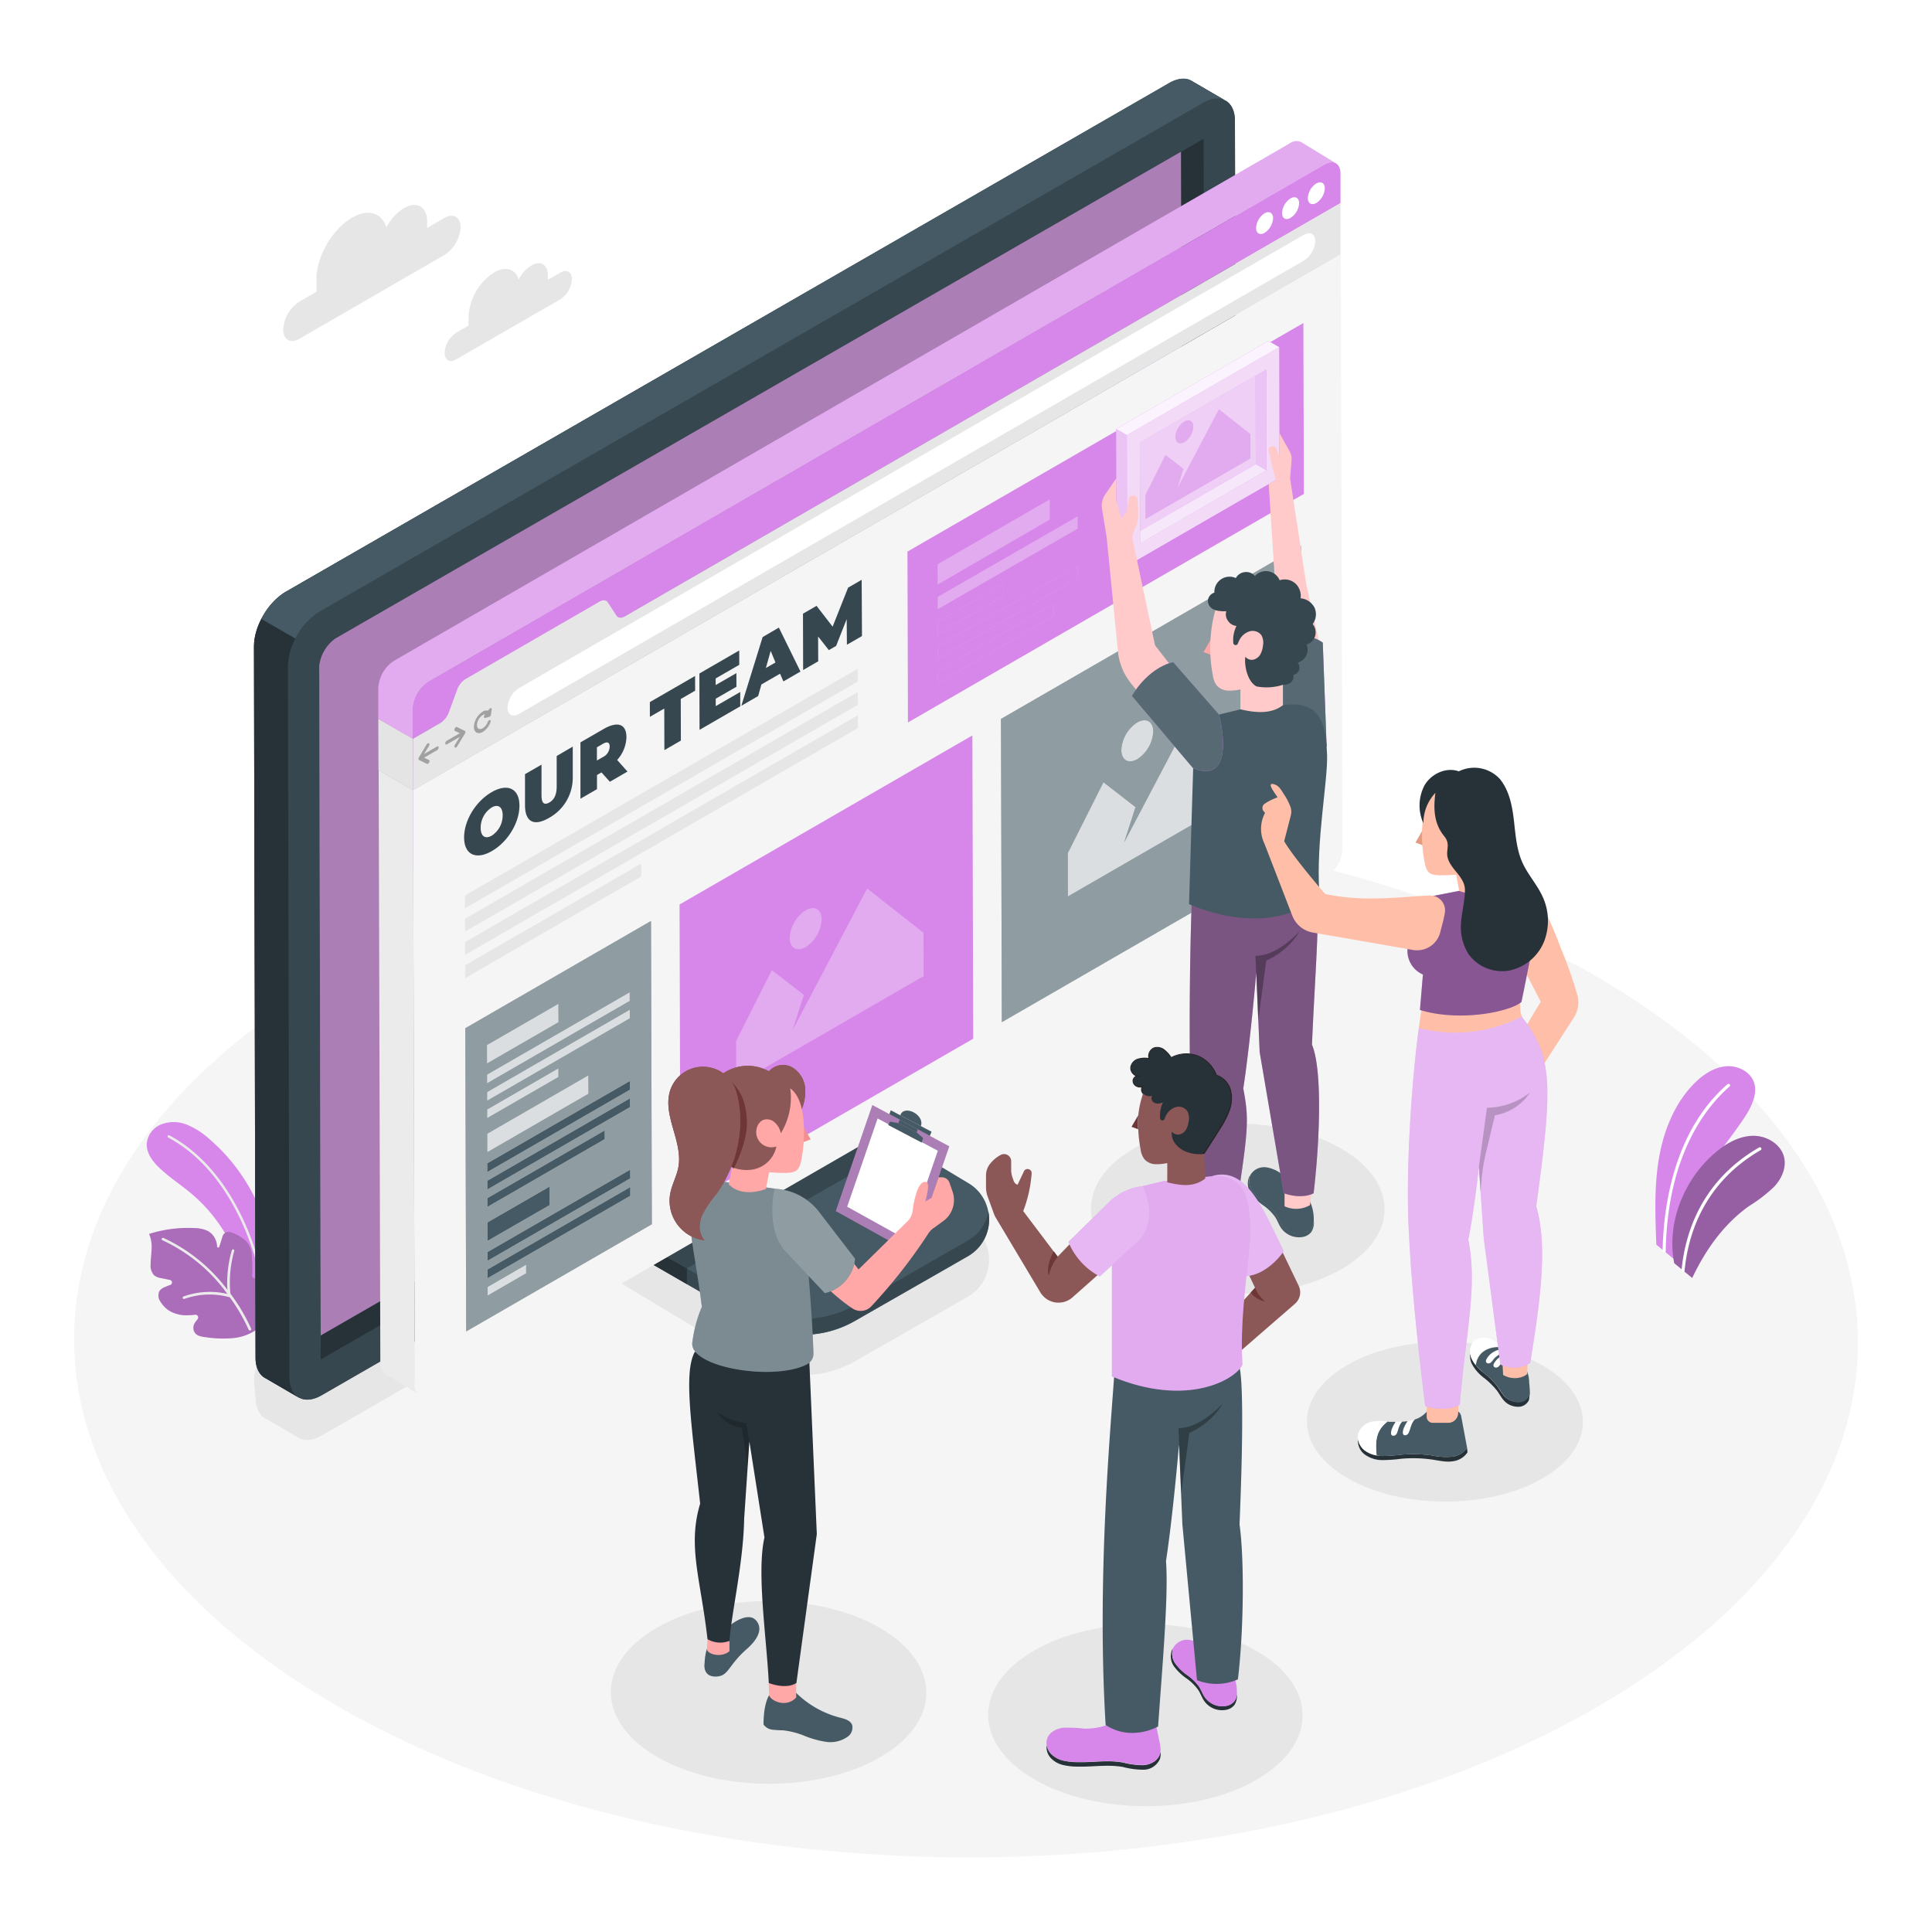 <svg xmlns="http://www.w3.org/2000/svg" xmlns:xlink="http://www.w3.org/1999/xlink" xmlns:svgjs="http://svgjs.com/svgjs" class="animated" id="freepik_stories-team-page" viewBox="0 0 500 500"><style>svg#freepik_stories-team-page:not(.animated) .animable {opacity: 0;}svg#freepik_stories-team-page.animated #freepik--Floor--inject-168 {animation: 1s 1 forwards cubic-bezier(.36,-0.01,.5,1.38) slideRight;animation-delay: 0s;}svg#freepik_stories-team-page.animated #freepik--Shadows--inject-168 {animation: 1s 1 forwards cubic-bezier(.36,-0.01,.5,1.38) fadeIn;animation-delay: 0s;}svg#freepik_stories-team-page.animated #freepik--Plants--inject-168 {animation: 1s 1 forwards cubic-bezier(.36,-0.01,.5,1.38) lightSpeedLeft;animation-delay: 0s;}svg#freepik_stories-team-page.animated #freepik--Clouds--inject-168 {animation: 1s 1 forwards cubic-bezier(.36,-0.01,.5,1.38) slideRight;animation-delay: 0s;}svg#freepik_stories-team-page.animated #freepik--Device--inject-168 {animation: 1s 1 forwards cubic-bezier(.36,-0.01,.5,1.38) slideLeft;animation-delay: 0s;}svg#freepik_stories-team-page.animated #freepik--Screen--inject-168 {animation: 1s 1 forwards cubic-bezier(.36,-0.01,.5,1.38) slideRight,3s Infinite  linear floating;animation-delay: 0s,1s;}svg#freepik_stories-team-page.animated #freepik--character-4--inject-168 {animation: 1s 1 forwards cubic-bezier(.36,-0.01,.5,1.38) lightSpeedRight;animation-delay: 0s;}svg#freepik_stories-team-page.animated #freepik--character-3--inject-168 {animation: 1s 1 forwards cubic-bezier(.36,-0.01,.5,1.38) slideUp;animation-delay: 0s;}svg#freepik_stories-team-page.animated #freepik--character-2--inject-168 {animation: 1s 1 forwards cubic-bezier(.36,-0.01,.5,1.38) lightSpeedRight;animation-delay: 0s;}svg#freepik_stories-team-page.animated #freepik--character-1--inject-168 {animation: 1s 1 forwards cubic-bezier(.36,-0.01,.5,1.38) lightSpeedRight;animation-delay: 0s;}            @keyframes slideRight {                0% {                    opacity: 0;                    transform: translateX(30px);                }                100% {                    opacity: 1;                    transform: translateX(0);                }            }                    @keyframes fadeIn {                0% {                    opacity: 0;                }                100% {                    opacity: 1;                }            }                    @keyframes lightSpeedLeft {              from {                transform: translate3d(-50%, 0, 0) skewX(20deg);                opacity: 0;              }              60% {                transform: skewX(-10deg);                opacity: 1;              }              80% {                transform: skewX(2deg);              }              to {                opacity: 1;                transform: translate3d(0, 0, 0);              }            }                    @keyframes slideLeft {                0% {                    opacity: 0;                    transform: translateX(-30px);                }                100% {                    opacity: 1;                    transform: translateX(0);                }            }                    @keyframes floating {                0% {                    opacity: 1;                    transform: translateY(0px);                }                50% {                    transform: translateY(-10px);                }                100% {                    opacity: 1;                    transform: translateY(0px);                }            }                    @keyframes lightSpeedRight {              from {                transform: translate3d(50%, 0, 0) skewX(-20deg);                opacity: 0;              }              60% {                transform: skewX(10deg);                opacity: 1;              }              80% {                transform: skewX(-2deg);              }              to {                opacity: 1;                transform: translate3d(0, 0, 0);              }            }                    @keyframes slideUp {                0% {                    opacity: 0;                    transform: translateY(30px);                }                100% {                    opacity: 1;                    transform: inherit;                }            }        </style><g id="freepik--Floor--inject-168" style="transform-origin: 249.999px 346.985px 0px;" class="animable"><path d="M412.68,252.44c-90.43-52.21-236.58-52.21-326.43,0S-3.12,389.32,87.31,441.53s236.59,52.21,326.44,0S503.12,304.66,412.68,252.44Z" style="fill: rgb(245, 245, 245); transform-origin: 249.999px 346.985px 0px;" id="el6azhw5kf83" class="animable"></path></g><g id="freepik--Shadows--inject-168" style="transform-origin: 237.704px 339.138px 0px;" class="animable"><path d="M227.68,421.28c-16-9.23-41.84-9.23-57.73,0s-15.81,24.21.19,33.44,41.84,9.24,57.73,0S243.68,430.52,227.68,421.28Z" style="fill: rgb(230, 230, 230); transform-origin: 198.91px 438.002px 0px;" id="el1whsqclq9ti" class="animable"></path><path d="M325.11,427.21c-15.95-9.2-41.71-9.2-57.55,0s-15.75,24.13.19,33.33,41.71,9.21,57.54,0S341.05,436.42,325.11,427.21Z" style="fill: rgb(230, 230, 230); transform-origin: 296.426px 443.877px 0px;" id="elddtvdpl6r7a" class="animable"></path><path d="M399.12,353.31c-14-8.08-36.61-8.08-50.51,0s-13.83,21.18.16,29.25,36.61,8.08,50.51,0S413.11,361.39,399.12,353.31Z" style="fill: rgb(230, 230, 230); transform-origin: 373.945px 367.933px 0px;" id="elj4zbjla0qvr" class="animable"></path><path d="M347.11,297.26c-14.89-8.6-38.95-8.6-53.74,0s-14.72,22.53.17,31.13,38.95,8.6,53.74,0S362,305.86,347.11,297.26Z" style="fill: rgb(230, 230, 230); transform-origin: 320.325px 312.825px 0px;" id="elsdxvzyrsh2" class="animable"></path><path d="M319.6,221.72c0-2.56-.91-4.37-2.36-5.24h0l0,0-.06,0h0l-8.61-5h0a3,3,0,0,0-.59-.31,4.18,4.18,0,0,0-1.34-.32,4.87,4.87,0,0,0-.85,0l-.28,0-.63.12-.32.09a5.9,5.9,0,0,0-.67.23l-.3.12a8.47,8.47,0,0,0-1,.5L73.92,343.58h0a9.4,9.4,0,0,0-.88.57l-.28.2-.59.46h0l-.3.26h0l-.54.49h0l-.29.29-.51.55-.27.29-.5.61c-.08.1-.15.2-.23.29h0c-.17.23-.34.46-.5.7l-.18.26c-.18.26-.35.53-.52.81a1.74,1.74,0,0,0-.11.18,18.14,18.14,0,0,0-.89,1.69c0,.1-.09.19-.14.29l-.24.59h0c-.06.13-.11.25-.16.38s-.13.36-.2.55-.09.29-.14.43h0a4.91,4.91,0,0,0-.15.51h0l-.12.49h0L66,355h0c0,.18-.07.36-.1.54h0c0,.14-.06.28-.08.42h0c0,.2,0,.41-.07.61h0c0,.11,0,.23,0,.34h0c0,.31,0,.63,0,.93h0l.41,3.93a7.8,7.8,0,0,0,.59,3.15,4.94,4.94,0,0,0,.69,1.14,4.25,4.25,0,0,0,.91.84h0a3.42,3.42,0,0,0,.46.26l8.49,4.95h0l.13.07.06,0h0c1.48.78,3.49.63,5.71-.64l73.09-42.1,38,22.81c.49.28,1,.54,1.49.79l.5.24c.34.16.69.32,1,.46l.6.24c.32.13.65.25,1,.36l.64.22,1,.29.65.17c.33.09.66.16,1,.23l.62.13c.36.07.73.13,1.1.18l.53.08c.54.07,1.09.13,1.64.17s1.16.05,1.74.05,1.16,0,1.75-.05a27.05,27.05,0,0,0,3.46-.44c.66-.13,1.31-.29,1.95-.46l.6-.18c.46-.14.9-.28,1.35-.44l.66-.25c.44-.17.88-.35,1.31-.54l.59-.26c.61-.3,1.22-.61,1.82-.95l29.21-16.71A11,11,0,0,0,255.76,324a10.82,10.82,0,0,0-5.14-7.39l-16.7-10-7.09-4.25a9.46,9.46,0,0,1-1-.72,9.61,9.61,0,0,1-3.32-5.06,9.73,9.73,0,0,1-.32-2.47V291.5l89.65-51.63c4.54-2.62,8.22-9,8.2-14.21Z" style="fill: rgb(230, 230, 230); transform-origin: 192.895px 291.744px 0px;" id="el1lptbchrlaf" class="animable"></path></g><g id="freepik--Plants--inject-168" style="transform-origin: 249.928px 311.168px 0px;" class="animable"><path d="M433.3,325.92l-4.64-3.8c-.28-7.32-.57-15,.65-22.23s4.05-14.36,9.21-19.54c2.16-2.17,4.84-4,7.89-4.37s6.44,1.18,7.49,4.06-.56,6.29-2.32,9c-3.76,5.71-8.25,10.92-11.93,16.68A40.71,40.71,0,0,0,433.3,325.92Z" style="fill: rgb(214, 135, 233); transform-origin: 441.324px 300.923px 0px;" id="el9ctgciruve8" class="animable"></path><path d="M433.3,326.92l4.64,3.81c3.43-7.24,8.16-13.94,14.68-18.58a40.3,40.3,0,0,0,6.5-5c1.88-2,3.18-4.77,2.64-7.46-.7-3.44-4.36-5.72-7.88-5.74s-6.81,1.76-9.53,4C436,304.75,431.19,316.33,433.3,326.92Z" style="fill: rgb(214, 135, 233); transform-origin: 447.344px 312.34px 0px;" id="elgzwc508hsoj" class="animable"></path><g id="el5fvmsp4sfrx"><path d="M433.3,326.92l4.64,3.81c3.43-7.24,8.16-13.94,14.68-18.58a40.3,40.3,0,0,0,6.5-5c1.88-2,3.18-4.77,2.64-7.46-.7-3.44-4.36-5.72-7.88-5.74s-6.81,1.76-9.53,4C436,304.75,431.19,316.33,433.3,326.92Z" style="opacity: 0.3; transform-origin: 447.344px 312.34px 0px;" class="animable"></path></g><path d="M430.68,324.18h0a.42.42,0,0,1-.4-.41c.19-10.84,2.63-30.87,16.8-43.18a.4.4,0,0,1,.53.61c-6,5.2-16.09,17.64-16.52,42.58A.42.42,0,0,1,430.68,324.18Z" style="fill: rgb(255, 255, 255); transform-origin: 439.015px 302.335px 0px;" id="el4ci7m8q4852" class="animable"></path><path d="M435.54,329.17h0a.4.4,0,0,1-.36-.44c.94-9.75,5.2-23.17,20.07-31.77a.4.4,0,0,1,.4.7c-14.58,8.42-18.75,21.59-19.68,31.14A.4.4,0,0,1,435.54,329.17Z" style="fill: rgb(255, 255, 255); transform-origin: 445.516px 313.039px 0px;" id="elv1vc2cg1bv" class="animable"></path><path d="M49.49,308.87c-2.71-2.28-5.72-4.21-8.28-6.66-1.74-1.67-3.35-3.82-3.23-6.23a6,6,0,0,1,3.88-5.05,9.2,9.2,0,0,1,6.57.16,19.94,19.94,0,0,1,5.64,3.59,48.14,48.14,0,0,1,16.59,31.78,7.24,7.24,0,0,1-.47,4.13,4,4,0,0,1-3.77,2c-3.86-.37-4.34-5.39-5.51-8.17a41.33,41.33,0,0,0-6.43-10.55A40.72,40.72,0,0,0,49.49,308.87Z" style="fill: rgb(214, 135, 233); transform-origin: 54.374px 311.501px 0px;" id="el01kqv8hhipi7" class="animable"></path><path d="M67.1,328.65a.33.33,0,0,1-.31-.25c-1.41-5.8-7.25-25.41-23.25-34a.32.32,0,1,1,.31-.57c16.24,8.75,22.15,28.59,23.57,34.46a.32.32,0,0,1-.24.39Z" style="fill: rgb(235, 235, 235); transform-origin: 55.4px 311.235px 0px;" id="elx3m2qn6ogjo" class="animable"></path><path d="M70,336.77a9.92,9.92,0,0,1-3.25,7.08,12.77,12.77,0,0,1-6.54,2.46,30.38,30.38,0,0,1-7.19-.27c-1.18-.16-2.51-.42-2.89-1.76a2.46,2.46,0,0,1,.4-2.08,8.18,8.18,0,0,1,.59-.76.72.72,0,0,0-.62-1.19,17,17,0,0,1-2,.14A8.81,8.81,0,0,1,44,339.34a7,7,0,0,1-2.45-2.44,2.7,2.7,0,0,1-.27-2.81,3.12,3.12,0,0,1,1.39-1c.47-.2.94-.39,1.42-.56a.67.67,0,0,0-.09-1.28l-2.25-.46a3.89,3.89,0,0,1-1.77-.67,3.47,3.47,0,0,1-1-2.78c0-1.35.2-2.69.25-4a8.47,8.47,0,0,0-.64-4,33.43,33.43,0,0,1,11.79-1.51,8.47,8.47,0,0,1,3.45.76,4.76,4.76,0,0,1,2.34,4,.3.3,0,0,0,.59.05l.85-2.71a1.6,1.6,0,0,1,1.93-1.06,9.67,9.67,0,0,1,3.51,1.79,5.36,5.36,0,0,1,2.06,3.62,35.26,35.26,0,0,1,.16,5.9.53.53,0,0,0,.93.39l.06,0a1.83,1.83,0,0,1,1.18-.62c1.2-.08,1.73,1.05,2,2.05A19.85,19.85,0,0,1,70,336.77Z" style="fill: rgb(214, 135, 233); transform-origin: 54.295px 332.098px 0px;" id="el8qabxixvs59" class="animable"></path><g id="elp1ebj5fen8"><path d="M70,336.77a9.92,9.92,0,0,1-3.25,7.08,12.77,12.77,0,0,1-6.54,2.46,30.38,30.38,0,0,1-7.19-.27c-1.18-.16-2.51-.42-2.89-1.76a2.46,2.46,0,0,1,.4-2.08,8.18,8.18,0,0,1,.59-.76.72.72,0,0,0-.62-1.19,17,17,0,0,1-2,.14A8.81,8.81,0,0,1,44,339.34a7,7,0,0,1-2.45-2.44,2.7,2.7,0,0,1-.27-2.81,3.12,3.12,0,0,1,1.39-1c.47-.2.94-.39,1.42-.56a.67.67,0,0,0-.09-1.28l-2.25-.46a3.89,3.89,0,0,1-1.77-.67,3.47,3.47,0,0,1-1-2.78c0-1.35.2-2.69.25-4a8.47,8.47,0,0,0-.64-4,33.43,33.43,0,0,1,11.79-1.51,8.47,8.47,0,0,1,3.45.76,4.76,4.76,0,0,1,2.34,4,.3.3,0,0,0,.59.05l.85-2.71a1.6,1.6,0,0,1,1.93-1.06,9.67,9.67,0,0,1,3.51,1.79,5.36,5.36,0,0,1,2.06,3.62,35.26,35.26,0,0,1,.16,5.9.53.53,0,0,0,.93.39l.06,0a1.83,1.83,0,0,1,1.18-.62c1.2-.08,1.73,1.05,2,2.05A19.85,19.85,0,0,1,70,336.77Z" style="opacity: 0.2; transform-origin: 54.295px 332.098px 0px;" class="animable"></path></g><path d="M65,343.86a47.81,47.81,0,0,0-4.91-8.45.36.36,0,0,0-.16-.22c-.1-.14-.21-.28-.31-.43a29.94,29.94,0,0,1,1-11,.32.32,0,1,0-.61-.21,30.07,30.07,0,0,0-1.16,10.25,43.3,43.3,0,0,0-16.56-13.43.33.33,0,0,0-.43.17.33.33,0,0,0,.17.43,43,43,0,0,1,16.81,13.89,20,20,0,0,0-11.38.68.33.33,0,0,0,.12.63l.12,0a19.26,19.26,0,0,1,11.78-.42,47.32,47.32,0,0,1,4.87,8.37.33.33,0,0,0,.3.2l.12,0A.33.33,0,0,0,65,343.86Z" style="fill: rgb(235, 235, 235); transform-origin: 53.432px 332.332px 0px;" id="elwm483da4tue" class="animable"></path></g><g id="freepik--Clouds--inject-168" style="transform-origin: 110.655px 73.239px 0px;" class="animable"><path d="M91.11,56.34c4.2-2.43,7.76-1.24,8.89,2.53a12.5,12.5,0,0,1,4.54-5c3.3-1.91,6-.38,6,3.41V59L115,56.41c2.31-1.33,4.19-.26,4.2,2.4A9.19,9.19,0,0,1,115,66L77.5,87.67c-2.31,1.33-4.19.26-4.19-2.39a9.17,9.17,0,0,1,4.17-7.22L81.9,75.5V72.3C81.87,66.43,86,59.29,91.11,56.34Z" style="fill: rgb(230, 230, 230); transform-origin: 96.255px 70.644px 0px;" id="elsh8zpgqluu" class="animable"></path><path d="M127.85,70.52c3-1.74,5.57-.89,6.38,1.82a8.89,8.89,0,0,1,3.26-3.63c2.36-1.37,4.29-.27,4.3,2.45v1.25L145,70.57c1.66-1,3-.18,3,1.72a6.64,6.64,0,0,1-3,5.18L118.08,93c-1.66,1-3,.19-3-1.71a6.57,6.57,0,0,1,3-5.18l3.18-1.84V82A14.56,14.56,0,0,1,127.85,70.52Z" style="fill: rgb(230, 230, 230); transform-origin: 131.54px 80.776px 0px;" id="el69gyjok4pul" class="animable"></path></g><g id="freepik--Device--inject-168" style="transform-origin: 192.865px 191.286px 0px;" class="animable"><g id="elv38sadz421e"><path d="M255.76,313.59a10.82,10.82,0,0,0-5.14-7.39l-23.79-14.27a9.62,9.62,0,0,1-4.67-8.26V272.34l-53.78,31.09L163.89,306v12.76h0a9.6,9.6,0,0,0,2.92,6.91c.26.25.54.49.83.72a8.63,8.63,0,0,0,1.07.71l25.55,14.73A26.94,26.94,0,0,0,206,345.4q.87.06,1.74.06c.58,0,1.16,0,1.75,0a26.92,26.92,0,0,0,11.74-3.52l29.21-16.72A10.94,10.94,0,0,0,255.76,313.59Z" style="fill: rgb(69, 90, 100); opacity: 0.2; transform-origin: 209.929px 308.9px 0px;" class="animable"></path></g><path d="M255.76,313.59a10.82,10.82,0,0,0-5.14-7.39l-23.79-14.27a9.62,9.62,0,0,1-4.67-8.26V272.34l-53.78,31.09L163.89,306v12.76a9.61,9.61,0,0,0,4.82,8.34l25.55,14.73a27.09,27.09,0,0,0,27,0l29.21-16.72A10.94,10.94,0,0,0,255.76,313.59Z" style="fill: rgb(69, 90, 100); transform-origin: 209.921px 308.887px 0px;" id="elsfyzhm2rc1c" class="animable"></path><path d="M250.43,321.1l-29,16.59a27.51,27.51,0,0,1-27.38,0l-21.52-12.41a8.22,8.22,0,0,1-4.13-7.13l0-14.68L163.89,306v12.76a9.61,9.61,0,0,0,4.82,8.34l25.55,14.73a27.09,27.09,0,0,0,27,0l29.21-16.72a10.94,10.94,0,0,0,5.33-11.58A10.85,10.85,0,0,1,250.43,321.1Z" style="fill: rgb(55, 71, 79); transform-origin: 209.944px 324.452px 0px;" id="elmb37l61w99" class="animable"></path><path d="M172.53,325.24a8.22,8.22,0,0,1-4.13-7.13l0-14.68L163.89,306v12.76a9.61,9.61,0,0,0,4.82,8.34l9.06,5.23v-4.08Z" style="fill: rgb(38, 50, 56); transform-origin: 170.83px 317.88px 0px;" id="elz5wjoclhz7" class="animable"></path><path d="M172.53,325.24l5.24,3h0l56.15-32.09-7.09-4.25a9.62,9.62,0,0,1-4.67-8.26V272.34l-53.78,31.09,0,14.68A8.22,8.22,0,0,0,172.53,325.24Z" style="fill: rgb(55, 71, 79); transform-origin: 201.15px 300.29px 0px;" id="elxoo15byrwqo" class="animable"></path><path d="M319.6,31.32c0-2.57-.91-4.38-2.36-5.25h0l0,0-.06,0h0l-8.61-5h0a3.63,3.63,0,0,0-.59-.3,4.18,4.18,0,0,0-1.34-.32,7.14,7.14,0,0,0-4.05,1.11L73.92,153.18h0c-.3.17-.59.36-.88.56l-.28.21-.59.46-.3.26-.54.49-.29.29-.51.54-.27.3c-.17.2-.34.4-.5.61l-.23.29c-.17.23-.34.46-.5.7l-.18.25c-.18.27-.35.54-.52.82a1.74,1.74,0,0,0-.11.18,18.14,18.14,0,0,0-.89,1.69l-.14.29-.24.59c-.06.12-.11.25-.16.38l-.2.54-.14.44c-.06.17-.11.34-.16.51l-.12.49-.12.47c0,.18-.07.36-.1.53s-.06.29-.08.42,0,.42-.07.62,0,.22,0,.34c0,.31,0,.62,0,.93h0l.41,183.94a7.8,7.8,0,0,0,.59,3.15,4.49,4.49,0,0,0,1.6,2h0a5,5,0,0,0,.46.26l8.49,4.95h0l.13.07.06,0h0c1.48.78,3.49.63,5.71-.65L311.81,229.47c4.54-2.62,8.22-9,8.2-14.21Zm-237,141.15A10,10,0,0,1,84.91,167a10,10,0,0,0-2.28,5.44Zm223-133.2h0l-218.9,126L311.49,35.91l-5.82,3.36Zm-223,134.46L83,345.64l0,6.2Z" style="fill: rgb(55, 71, 79); transform-origin: 192.89px 191.337px 0px;" id="elqh8m2j3f4i" class="animable"></path><path d="M77.47,361.79h0l-.06,0Z" style="fill: rgb(255, 168, 167); transform-origin: 77.44px 361.79px 0px;" id="eliuv9oxuatmc" class="animable"></path><path d="M317.24,26.07l0,0,0,0Z" style="fill: rgb(255, 168, 167); transform-origin: 317.24px 26.07px 0px;" id="el8zgoc7yw7uw" class="animable"></path><path d="M319.6,31.32c0-2.57-.91-4.38-2.36-5.25l0,0-.06,0-8.61-5h0c-1.5-1-3.62-.87-6,.49L73.92,153.18c-4.55,2.63-8.22,9-8.2,14.21l.41,183.94c0,2.46.84,4.22,2.19,5.13h0a5,5,0,0,0,.46.26l8.49,4.95.13.07.06,0c1.48.78,3.49.63,5.71-.65L311.81,229.47c4.54-2.62,8.22-9,8.2-14.21ZM306.06,212.44a10.23,10.23,0,0,1-4.14,7.16L83,345.64l0,6.2-.4-179.37a10.19,10.19,0,0,1,4.14-7.15L311.49,35.91l-5.82,3.36Z" style="fill: rgb(55, 71, 79); transform-origin: 192.865px 191.316px 0px;" id="eldc2tqwjqax7" class="animable"></path><path d="M306.06,212.44l-.39-173.17-218.9,126a10.19,10.19,0,0,0-4.14,7.15L83,345.64l218.91-126A10.23,10.23,0,0,0,306.06,212.44Z" style="fill: rgb(214, 135, 233); transform-origin: 194.345px 192.455px 0px;" id="elr5evhd2f06h" class="animable"></path><g id="eld425tx83iyc"><path d="M306.06,212.44l-.39-173.17-218.9,126a10.19,10.19,0,0,0-4.14,7.15L83,345.64l218.91-126A10.23,10.23,0,0,0,306.06,212.44Z" style="opacity: 0.3; transform-origin: 194.345px 192.455px 0px;" class="animable"></path></g><g id="elglpu4mtvwrw"><path d="M306.06,212.44l-.39-173.17-218.9,126a10.19,10.19,0,0,0-4.14,7.15L83,345.64l218.91-126A10.23,10.23,0,0,0,306.06,212.44Z" style="fill: rgb(255, 255, 255); opacity: 0.2; transform-origin: 194.345px 192.455px 0px;" class="animable"></path></g><path d="M308.53,21h0c-1.5-1-3.62-.87-6,.49L73.92,153.18a17.29,17.29,0,0,0-6.29,7l8.8,5.08a17.21,17.21,0,0,1,6.28-7L311.34,26.62c2.26-1.31,4.31-1.44,5.8-.6Z" style="fill: rgb(69, 90, 100); transform-origin: 192.385px 92.802px 0px;" id="elydi9g84t4qi" class="animable"></path><path d="M65.72,167.39l.41,183.94c0,2.46.84,4.22,2.19,5.13h0a5,5,0,0,0,.46.26l8.49,4.95c-1.46-.87-2.36-2.69-2.36-5.25L74.5,172.49a16.23,16.23,0,0,1,1.93-7.22l-8.8-5.08A16.12,16.12,0,0,0,65.72,167.39Z" style="fill: rgb(38, 50, 56); transform-origin: 71.495px 260.93px 0px;" id="eldo8dgol3pms" class="animable"></path><path d="M311.49,35.91l-5.82,3.36.39,173.17a10.23,10.23,0,0,1-4.14,7.16L83,345.64l0,6.2L307.75,222.43a10.19,10.19,0,0,0,4.14-7.15Z" style="fill: rgb(38, 50, 56); transform-origin: 197.445px 193.875px 0px;" id="el6esihe7qxdf" class="animable"></path></g><g id="freepik--Screen--inject-168" style="transform-origin: 222.67px 198.891px 0px;" class="animable animator-active"><polygon points="106.89 204.47 106.85 191.19 97.92 186.04 97.96 199.02 97.96 199.02 97.96 199.32 106.89 204.47 106.89 204.47" style="fill: rgb(230, 230, 230); transform-origin: 102.405px 195.255px 0px;" id="el5sas2ubuodc" class="animable"></polygon><path d="M107.32,358.35l-.43-153.88L98,199.32l.43,153.58a2.89,2.89,0,0,0,1.17,2.6h0l0,0,0,0,8.83,5.38A2.93,2.93,0,0,1,107.32,358.35Z" style="fill: rgb(235, 235, 235); transform-origin: 103.215px 280.1px 0px;" id="el9tsc0a2av9u" class="animable"></path><path d="M111.44,360.69a4.37,4.37,0,0,1-.8.37A4.37,4.37,0,0,0,111.44,360.69Z" style="fill: rgb(69, 90, 100); transform-origin: 111.04px 360.875px 0px;" id="elkd6vhm3ej7" class="animable"></path><path d="M110.08,361.19l-.17,0Z" style="fill: rgb(69, 90, 100); transform-origin: 109.995px 361.19px 0px;" id="elyb6awcqbmdh" class="animable"></path><path d="M108.66,361.05v0h0l0,0Z" style="fill: rgb(69, 90, 100); transform-origin: 108.66px 361.05px 0px;" id="el739pyw2q5jc" class="animable"></path><path d="M106.87,191.16l0-7.65a9,9,0,0,1,4.09-7.09L342.81,42.55a2.89,2.89,0,0,1,2.87-.3l-8.84-5.41h0a2.86,2.86,0,0,0-3,.25L102,171a9,9,0,0,0-4.09,7.1l0,7.65h0l0,0v.3l8.93,5.15Z" style="fill: rgb(214, 135, 233); transform-origin: 221.795px 113.864px 0px;" id="ela1jijq5h33w" class="animable"></path><g id="elh99er7y9dpl"><path d="M106.87,191.16l0-7.65a9,9,0,0,1,4.09-7.09L342.81,42.55a2.89,2.89,0,0,1,2.87-.3l-8.84-5.41h0a2.86,2.86,0,0,0-3,.25L102,171a9,9,0,0,0-4.09,7.1l0,7.65h0l0,0v.3l8.93,5.15Z" style="fill: rgb(255, 255, 255); opacity: 0.3; transform-origin: 221.795px 113.864px 0px;" class="animable"></path></g><g id="el1cijycl1wag"><polygon points="106.89 204.47 106.85 191.19 97.92 186.04 97.96 199.02 97.96 199.02 97.96 199.32 106.89 204.47 106.89 204.47" style="fill: rgb(224, 224, 224); opacity: 0.2; transform-origin: 102.405px 195.255px 0px;" class="animable"></polygon></g><path d="M342.81,42.55c2.26-1.31,4.11-.25,4.11,2.35l0,7.66L106.87,191.16l0-7.65a9,9,0,0,1,4.09-7.09Z" style="fill: rgb(214, 135, 233); transform-origin: 226.895px 116.574px 0px;" id="eldnelj9ufojs" class="animable"></path><path d="M327.26,55.21c1.22-.7,2.2-.14,2.21,1.26a4.85,4.85,0,0,1-2.19,3.79c-1.21.7-2.2.13-2.2-1.26A4.81,4.81,0,0,1,327.26,55.21Z" style="fill: rgb(255, 255, 255); transform-origin: 327.275px 57.734px 0px;" id="elevcei4pt08h" class="animable"></path><path d="M334,51.34c1.21-.7,2.2-.13,2.21,1.26A4.85,4.85,0,0,1,334,56.39c-1.22.7-2.2.14-2.21-1.26A4.85,4.85,0,0,1,334,51.34Z" style="fill: rgb(255, 255, 255); transform-origin: 334px 53.866px 0px;" id="elyhww24s4uf" class="animable"></path><path d="M340.65,47.48c1.22-.7,2.2-.14,2.21,1.26a4.85,4.85,0,0,1-2.19,3.79c-1.21.7-2.2.13-2.21-1.26A4.85,4.85,0,0,1,340.65,47.48Z" style="fill: rgb(255, 255, 255); transform-origin: 340.66px 50.004px 0px;" id="elns1lmhnj6he" class="animable"></path><path d="M155.16,155.7c.9-.52,1.74-.44,2.17.23l2.18,3.36c.43.67,1.26.77,2.17.24L346.92,52.58l0,13.31L106.89,204.49l0-13.3,7.11-4.11a5.38,5.38,0,0,0,2.17-2.75l2.15-5.85a5.38,5.38,0,0,1,2.16-2.74Z" style="fill: rgb(230, 230, 230); transform-origin: 226.905px 128.535px 0px;" id="elalpew7uewm" class="animable"></path><path d="M347,65.87l.43,153.87a9,9,0,0,1-4.09,7.09L111.44,360.69c-2.27,1.31-4.11.26-4.12-2.34l-.43-153.88Z" style="fill: rgb(245, 245, 245); transform-origin: 227.16px 213.562px 0px;" id="el1jppmchx58n" class="animable"></path><path d="M337.46,60.76c1.61-.93,2.92-.19,2.92,1.66a6.4,6.4,0,0,1-2.9,5L134.27,184.78c-1.62.94-2.93.19-2.93-1.66a6.39,6.39,0,0,1,2.91-5Z" style="fill: rgb(255, 255, 255); transform-origin: 235.86px 122.772px 0px;" id="el19qopo0sp6a" class="animable"></path><path d="M110.73,192.37a.26.26,0,0,1,.3,0c.15.1.14.41,0,.68l-1.29,2.09,3.37-1.94c.23-.13.41,0,.41.23a.93.93,0,0,1-.41.72l-3.36,1.94,1.29.61c.16.08.18.37,0,.65a.85.85,0,0,1-.3.32.33.33,0,0,1-.28,0l-2.06-1-.09-.08v0l0-.16,0-.21v0l.08-.17,2-3.36A.89.89,0,0,1,110.73,192.37Z" style="fill: rgb(230, 230, 230); transform-origin: 110.915px 195.012px 0px;" id="el0rhftsnpsfi" class="animable"></path><path d="M118,188.17a.31.31,0,0,1,.29,0l2.06,1,.08.09h0l0,.17,0,.21,0,0-.07.16-2.06,3.38a.83.83,0,0,1-.28.28.3.3,0,0,1-.3,0c-.15-.1-.14-.4,0-.68L119,190.7l-3.36,1.94c-.23.13-.41,0-.41-.24a.91.91,0,0,1,.4-.7l3.37-1.94-1.29-.61c-.17-.08-.17-.38,0-.66A.83.83,0,0,1,118,188.17Z" style="fill: rgb(230, 230, 230); transform-origin: 117.83px 190.817px 0px;" id="elq4gwpz2tleo" class="animable"></path><path d="M124.92,184.17a1.79,1.79,0,0,1,1.39-.25l.31-.41a.86.86,0,0,1,.22-.21.39.39,0,0,1,.22-.05c.14,0,.21.17.19.37l-.17,1.27a.91.91,0,0,1-.18.42,1.42,1.42,0,0,1-.22.21l-.11,0-1,.28a.24.24,0,0,1-.31-.21.77.77,0,0,1,.18-.57l.1-.14a1.28,1.28,0,0,0-.63.2,3.27,3.27,0,0,0-1.47,2.55c0,.94.67,1.31,1.48.85a3.26,3.26,0,0,0,1.3-1.63.83.83,0,0,1,.36-.45.35.35,0,0,1,.19-.06c.2,0,.28.26.17.55a5,5,0,0,1-2,2.53c-1.26.73-2.3.14-2.3-1.32A5,5,0,0,1,124.92,184.17Z" style="fill: rgb(230, 230, 230); transform-origin: 124.947px 186.491px 0px;" id="elz6qr10epgnb" class="animable"></path><g id="el6x8y5ed63wy"><g style="opacity: 0.3; transform-origin: 110.915px 195.012px 0px;" class="animable"><path d="M110.73,192.37a.26.26,0,0,1,.3,0c.15.1.14.41,0,.68l-1.29,2.09,3.37-1.94c.23-.13.41,0,.41.23a.93.93,0,0,1-.41.72l-3.36,1.94,1.29.61c.16.08.18.37,0,.65a.85.85,0,0,1-.3.32.33.33,0,0,1-.28,0l-2.06-1-.09-.08v0l0-.16,0-.21v0l.08-.17,2-3.36A.89.89,0,0,1,110.73,192.37Z" id="el49b2h1umbla" style="transform-origin: 110.915px 195.012px 0px;" class="animable"></path></g></g><g id="el4w5ywftytp6"><g style="opacity: 0.3; transform-origin: 117.83px 190.817px 0px;" class="animable"><path d="M118,188.17a.31.31,0,0,1,.29,0l2.06,1,.08.09h0l0,.17,0,.21,0,0-.07.16-2.06,3.38a.83.83,0,0,1-.28.28.3.3,0,0,1-.3,0c-.15-.1-.14-.4,0-.68L119,190.7l-3.36,1.94c-.23.13-.41,0-.41-.24a.91.91,0,0,1,.4-.7l3.37-1.94-1.29-.61c-.17-.08-.17-.38,0-.66A.83.83,0,0,1,118,188.17Z" id="el45r9j2o7vno" style="transform-origin: 117.83px 190.817px 0px;" class="animable"></path></g></g><g id="elypl2zkerwj"><g style="opacity: 0.3; transform-origin: 124.947px 186.491px 0px;" class="animable"><path d="M124.92,184.17a1.79,1.79,0,0,1,1.39-.25l.31-.41a.86.86,0,0,1,.22-.21.39.39,0,0,1,.22-.05c.14,0,.21.17.19.37l-.17,1.27a.91.91,0,0,1-.18.42,1.42,1.42,0,0,1-.22.21l-.11,0-1,.28a.24.24,0,0,1-.31-.21.77.77,0,0,1,.18-.57l.1-.14a1.28,1.28,0,0,0-.63.2,3.27,3.27,0,0,0-1.47,2.55c0,.94.67,1.31,1.48.85a3.26,3.26,0,0,0,1.3-1.63.83.83,0,0,1,.36-.45.35.35,0,0,1,.19-.06c.2,0,.28.26.17.55a5,5,0,0,1-2,2.53c-1.26.73-2.3.14-2.3-1.32A5,5,0,0,1,124.92,184.17Z" id="elzbjcdra0mwk" style="transform-origin: 124.947px 186.491px 0px;" class="animable"></path></g></g><polygon points="165.96 223.49 165.97 226.81 120.39 253.13 120.38 249.81 165.96 223.49" style="fill: rgb(230, 230, 230); transform-origin: 143.175px 238.31px 0px;" id="elutaij1lrrq9" class="animable"></polygon><polygon points="222.02 185.1 222.03 188.42 120.37 247.11 120.36 243.8 222.02 185.1" style="fill: rgb(230, 230, 230); transform-origin: 171.195px 216.105px 0px;" id="el4zaqisqjeef" class="animable"></polygon><polygon points="222 179.09 222.01 182.4 120.35 241.09 120.34 237.78 222 179.09" style="fill: rgb(230, 230, 230); transform-origin: 171.175px 210.09px 0px;" id="elifofpmlez2r" class="animable"></polygon><polygon points="221.98 173.07 221.99 176.39 120.33 235.08 120.33 231.76 221.98 173.07" style="fill: rgb(230, 230, 230); transform-origin: 171.16px 204.075px 0px;" id="el6m5ee6q38ag" class="animable"></polygon><polygon points="191.31 168.34 191.32 172.06 185.21 175.58 185.22 177.29 190.58 174.2 190.59 177.73 185.23 180.82 185.24 182.74 191.57 179.09 191.58 182.79 181.04 188.88 181 174.3 191.31 168.34" style="fill: rgb(55, 71, 79); transform-origin: 186.29px 178.61px 0px;" id="elpbyzm41aipg" class="animable"></polygon><polygon points="179.89 174.94 179.9 178.75 176.18 180.9 176.21 191.66 171.94 194.13 171.91 183.37 168.19 185.51 168.18 181.7 179.89 174.94" style="fill: rgb(55, 71, 79); transform-origin: 174.04px 184.535px 0px;" id="elfl303mz6aa9" class="animable"></polygon><path d="M159.72,196.68l2.67,3-4.56,2.64-2.17-2.42-1.16.67v3.66l-4.28,2.47,0-14.57,6.11-3.53c3.54-2,5.78-1.21,5.79,2.16A9.17,9.17,0,0,1,159.72,196.68Zm-3.67-.76a3.07,3.07,0,0,0,1.73-2.71c0-1.06-.56-1.39-1.74-.71l-1.56.9v3.42l1.56-.9" style="fill: rgb(55, 71, 79); transform-origin: 156.305px 197.107px 0px;" id="eljww0q4d9fzm" class="animable"></path><path d="M148.23,193.22l0,8a11.86,11.86,0,0,1-6.16,10.46c-3.89,2.25-6.19,1.05-6.2-3.33l0-8,4.27-2.46,0,7.87c0,2.23.76,2.63,2,1.94s1.93-1.95,1.93-4.18l0-7.87Z" style="fill: rgb(55, 71, 79); transform-origin: 142.05px 203.005px 0px;" id="eld1nzrcl96ka" class="animable"></path><path d="M127.26,205c4.13-2.38,7.16-.92,7.17,3.49s-3,9.38-7.13,11.76-7.17.93-7.19-3.49S123.12,207.38,127.26,205Zm0,11.27a6.25,6.25,0,0,0,2.83-5.29c0-2.27-1.28-2.91-2.85-2a6.22,6.22,0,0,0-2.84,5.29c0,2.28,1.27,2.91,2.86,2" style="fill: rgb(55, 71, 79); transform-origin: 127.27px 212.626px 0px;" id="elx4cg01cmtup" class="animable"></path><path d="M201.57,162.42l5.59,11.38-4.42,2.55-.86-2-4.83,2.79-.84,3-4.35,2.51,5.51-17.78Zm-3.35,10.45,2.47-1.42-1.24-3-1.23,4.38" style="fill: rgb(55, 71, 79); transform-origin: 199.51px 172.535px 0px;" id="eljfu9kdb1k5a" class="animable"></path><polygon points="223 150.05 223.08 164.61 219.18 166.86 219.12 160.23 216.39 167.16 214.5 168.25 211.73 164.73 211.75 171.15 207.85 173.4 207.81 158.82 211.32 156.79 215.48 162.18 219.49 152.08 223 150.05" style="fill: rgb(55, 71, 79); transform-origin: 215.445px 161.725px 0px;" id="el1bptn1atwq1" class="animable"></polygon><polygon points="251.65 190.33 251.87 268.81 176.09 312.56 175.87 234.08 251.65 190.33" style="fill: rgb(214, 135, 233); transform-origin: 213.87px 251.445px 0px;" id="elk46bmjqk3u" class="animable"></polygon><polygon points="337.31 83.6 337.44 127.82 234.98 186.97 234.85 142.75 337.31 83.6" style="fill: rgb(214, 135, 233); transform-origin: 286.145px 135.285px 0px;" id="el2o7vvoo6gte" class="animable"></polygon><polygon points="168.48 238.35 168.7 316.83 120.65 344.57 120.42 266.1 168.48 238.35" style="fill: rgb(69, 90, 100); transform-origin: 144.56px 291.46px 0px;" id="elyurndxlv3us" class="animable"></polygon><polygon points="336.67 141.24 336.89 219.72 259.27 264.54 259.05 186.06 336.67 141.24" style="fill: rgb(69, 90, 100); transform-origin: 297.97px 202.89px 0px;" id="eljsp23p3e8h" class="animable"></polygon><g id="elxdrd3uqe6w"><polygon points="168.48 238.35 168.7 316.83 120.65 344.57 120.42 266.1 168.48 238.35" style="fill: rgb(255, 255, 255); opacity: 0.4; transform-origin: 144.56px 291.46px 0px;" class="animable"></polygon></g><g id="eljinydnayonq"><polygon points="336.67 141.24 336.89 219.72 259.27 264.54 259.05 186.06 336.67 141.24" style="fill: rgb(255, 255, 255); opacity: 0.4; transform-origin: 297.97px 202.89px 0px;" class="animable"></polygon></g><polygon points="271.68 129.23 271.69 134.47 242.67 151.27 242.65 146.03 271.68 129.23" style="fill: rgb(214, 135, 233); transform-origin: 257.17px 140.25px 0px;" id="elwzyma2st6m" class="animable"></polygon><polygon points="278.89 133.63 278.9 136.82 242.69 157.66 242.68 154.47 278.89 133.63" style="fill: rgb(214, 135, 233); transform-origin: 260.79px 145.645px 0px;" id="elzh92n0903i9" class="animable"></polygon><g id="el2a9pvhunz8g"><g style="opacity: 0.3; transform-origin: 260.795px 153.05px 0px;" class="animable"><polygon points="271.68 129.23 271.69 134.47 242.67 151.27 242.65 146.03 271.68 129.23" style="fill: rgb(255, 255, 255); transform-origin: 257.17px 140.25px 0px;" id="eluxcgbbh7zto" class="animable"></polygon><polygon points="278.89 133.63 278.9 136.82 242.69 157.66 242.68 154.47 278.89 133.63" style="fill: rgb(255, 255, 255); transform-origin: 260.79px 145.645px 0px;" id="el5c11rdek7xu" class="animable"></polygon><polygon points="272.66 156.2 272.67 159.41 242.74 176.87 242.73 173.67 272.66 156.2" style="fill: rgb(255, 255, 255); transform-origin: 257.7px 166.535px 0px;" id="elt7zl5qatvwq" class="animable"></polygon><polygon points="278.93 146.43 278.94 149.63 242.72 170.47 242.71 167.27 278.93 146.43" style="fill: rgb(255, 255, 255); transform-origin: 260.825px 158.45px 0px;" id="elzg4g5kmfmon" class="animable"></polygon><polygon points="259.63 151.09 259.64 154.29 242.7 164.07 242.69 160.87 259.63 151.09" style="fill: rgb(255, 255, 255); transform-origin: 251.165px 157.58px 0px;" id="elzssodng1v6" class="animable"></polygon></g></g><polygon points="144.53 259.76 144.55 264.55 126.03 275.24 126.02 270.45 144.53 259.76" style="fill: rgb(69, 90, 100); transform-origin: 135.285px 267.5px 0px;" id="elyp3q3b9634s" class="animable"></polygon><polygon points="162.97 256.79 162.98 259.04 126.05 280.37 126.04 278.11 162.97 256.79" style="fill: rgb(69, 90, 100); transform-origin: 144.51px 268.58px 0px;" id="eljbh2frry3cd" class="animable"></polygon><polygon points="162.99 261.3 162.99 263.55 126.06 284.88 126.06 282.62 162.99 261.3" style="fill: rgb(69, 90, 100); transform-origin: 144.525px 273.09px 0px;" id="elepw98ymehgd" class="animable"></polygon><polygon points="152.28 278.28 152.3 283.07 126.1 298.2 126.09 293.41 152.28 278.28" style="fill: rgb(69, 90, 100); transform-origin: 139.195px 288.24px 0px;" id="elyea9sk73fge" class="animable"></polygon><polygon points="144.53 276.47 144.54 278.72 126.07 289.38 126.07 287.13 144.53 276.47" style="fill: rgb(69, 90, 100); transform-origin: 135.305px 282.925px 0px;" id="el7xggg3osa1a" class="animable"></polygon><polygon points="136.17 327.29 136.17 329.54 126.2 335.3 126.2 333.05 136.17 327.29" style="fill: rgb(69, 90, 100); transform-origin: 131.185px 331.295px 0px;" id="el248ciwciij3" class="animable"></polygon><g id="elwi0a5znais8"><g style="opacity: 0.8; transform-origin: 144.57px 296.045px 0px;" class="animable"><polygon points="144.53 259.76 144.55 264.55 126.03 275.24 126.02 270.45 144.53 259.76" style="fill: rgb(255, 255, 255); transform-origin: 135.285px 267.5px 0px;" id="eldi6kstn1uhj" class="animable"></polygon><polygon points="162.97 256.79 162.98 259.04 126.05 280.37 126.04 278.11 162.97 256.79" style="fill: rgb(255, 255, 255); transform-origin: 144.51px 268.58px 0px;" id="eltfry12ncmb" class="animable"></polygon><polygon points="162.99 261.3 162.99 263.55 126.06 284.88 126.06 282.62 162.99 261.3" style="fill: rgb(255, 255, 255); transform-origin: 144.525px 273.09px 0px;" id="el4e2w6rdhaxn" class="animable"></polygon><polygon points="152.28 278.28 152.3 283.07 126.1 298.2 126.09 293.41 152.28 278.28" style="fill: rgb(255, 255, 255); transform-origin: 139.195px 288.24px 0px;" id="elfh5qln4bdb9" class="animable"></polygon><polygon points="144.53 276.47 144.54 278.72 126.07 289.38 126.07 287.13 144.53 276.47" style="fill: rgb(255, 255, 255); transform-origin: 135.305px 282.925px 0px;" id="elvseagsrnupk" class="animable"></polygon><polygon points="136.17 327.29 136.17 329.54 126.2 335.3 126.2 333.05 136.17 327.29" style="fill: rgb(255, 255, 255); transform-origin: 131.185px 331.295px 0px;" id="elryqkit0i4p" class="animable"></polygon><polygon points="163.12 307.22 163.12 309.47 126.19 330.79 126.19 328.54 163.12 307.22" style="fill: rgb(255, 255, 255); transform-origin: 144.655px 319.005px 0px;" id="elzpz678atdq" class="animable"></polygon><polygon points="163.1 302.71 163.11 304.96 126.18 326.29 126.17 324.03 163.1 302.71" style="fill: rgb(255, 255, 255); transform-origin: 144.64px 314.5px 0px;" id="eli618uuuig1i" class="animable"></polygon><polygon points="142.2 307.11 142.21 311.89 126.16 321.15 126.15 316.37 142.2 307.11" style="fill: rgb(255, 255, 255); transform-origin: 134.18px 314.13px 0px;" id="el92qjtj3hai" class="animable"></polygon><polygon points="156.5 292.56 156.5 294.81 126.14 312.34 126.13 310.08 156.5 292.56" style="fill: rgb(255, 255, 255); transform-origin: 141.315px 302.45px 0px;" id="elkrnp7vl2sx" class="animable"></polygon><polygon points="163.05 284.25 163.06 286.51 126.13 307.83 126.12 305.58 163.05 284.25" style="fill: rgb(255, 255, 255); transform-origin: 144.59px 296.04px 0px;" id="elb1uwws48nip" class="animable"></polygon><polygon points="163.04 279.75 163.05 282.01 126.11 303.33 126.11 301.07 163.04 279.75" style="fill: rgb(255, 255, 255); transform-origin: 144.58px 291.54px 0px;" id="elyfefbt6ahqk" class="animable"></polygon></g></g><polygon points="224.42 229.93 209.37 258.52 205.11 266.62 208.04 257.5 199.75 251.06 190.5 269.42 190.53 280.63 239.03 252.63 239 241.41 224.42 229.93" style="fill: rgb(214, 135, 233); transform-origin: 214.765px 255.28px 0px;" id="elwqx34t783jg" class="animable"></polygon><path d="M208.52,245.09a9.12,9.12,0,0,0,4.12-7.14c0-2.62-1.87-3.68-4.15-2.36a9.06,9.06,0,0,0-4.12,7.13C204.38,245.35,206.23,246.4,208.52,245.09Z" style="fill: rgb(214, 135, 233); transform-origin: 208.505px 240.338px 0px;" id="el5eu192gtz4o" class="animable"></path><g id="el3tderbgt9ga"><g style="opacity: 0.3; transform-origin: 214.765px 255.28px 0px;" class="animable"><polygon points="224.42 229.93 209.37 258.52 205.11 266.62 208.04 257.5 199.75 251.06 190.5 269.42 190.53 280.63 239.03 252.63 239 241.41 224.42 229.93" style="fill: rgb(255, 255, 255); transform-origin: 214.765px 255.28px 0px;" id="elqu5qcn3tl4d" class="animable"></polygon><path d="M208.52,245.09a9.12,9.12,0,0,0,4.12-7.14c0-2.62-1.87-3.68-4.15-2.36a9.06,9.06,0,0,0-4.12,7.13C204.38,245.35,206.23,246.4,208.52,245.09Z" style="fill: rgb(255, 255, 255); transform-origin: 208.505px 240.338px 0px;" id="eld8rrba50rw9" class="animable"></path></g></g><polygon points="310.25 181.31 295.2 209.9 290.94 218 293.87 208.88 285.57 202.44 276.33 220.8 276.36 232.01 324.86 204.01 324.83 192.79 310.25 181.31" style="fill: rgb(69, 90, 100); transform-origin: 300.595px 206.66px 0px;" id="el6k56t9fbwq" class="animable"></polygon><path d="M294.34,196.47a9.07,9.07,0,0,0,4.12-7.14c0-2.62-1.86-3.68-4.14-2.36a9,9,0,0,0-4.12,7.13C290.2,196.73,292.06,197.78,294.34,196.47Z" style="fill: rgb(69, 90, 100); transform-origin: 294.33px 191.718px 0px;" id="elw4i9gokcalc" class="animable"></path><g id="elidjdl34o2xd"><g style="opacity: 0.8; transform-origin: 300.595px 206.66px 0px;" class="animable"><polygon points="310.25 181.31 295.2 209.9 290.94 218 293.87 208.88 285.57 202.44 276.33 220.8 276.36 232.01 324.86 204.01 324.83 192.79 310.25 181.31" style="fill: rgb(255, 255, 255); transform-origin: 300.595px 206.66px 0px;" id="elsv9rxo1nipb" class="animable"></polygon><path d="M294.34,196.47a9.07,9.07,0,0,0,4.12-7.14c0-2.62-1.86-3.68-4.14-2.36a9,9,0,0,0-4.12,7.13C290.2,196.73,292.06,197.78,294.34,196.47Z" style="fill: rgb(255, 255, 255); transform-origin: 294.33px 191.718px 0px;" id="elbey6scqg3bj" class="animable"></path></g></g><polygon points="272.66 156.2 272.67 159.41 242.74 176.87 242.73 173.67 272.66 156.2" style="fill: rgb(214, 135, 233); transform-origin: 257.7px 166.535px 0px;" id="elinvbzbgo4v8" class="animable"></polygon><polygon points="278.93 146.43 278.94 149.63 242.72 170.47 242.71 167.27 278.93 146.43" style="fill: rgb(214, 135, 233); transform-origin: 260.825px 158.45px 0px;" id="elrv74kwx9nhc" class="animable"></polygon><polygon points="259.63 151.09 259.64 154.29 242.7 164.07 242.69 160.87 259.63 151.09" style="fill: rgb(214, 135, 233); transform-origin: 251.165px 157.58px 0px;" id="eltnaem1kzd5p" class="animable"></polygon><polygon points="163.12 307.22 163.12 309.47 126.19 330.79 126.19 328.54 163.12 307.22" style="fill: rgb(69, 90, 100); transform-origin: 144.655px 319.005px 0px;" id="elp34ujlj19b" class="animable"></polygon><polygon points="163.1 302.71 163.11 304.96 126.18 326.29 126.17 324.03 163.1 302.71" style="fill: rgb(69, 90, 100); transform-origin: 144.64px 314.5px 0px;" id="elhrjbg64xmui" class="animable"></polygon><polygon points="142.2 307.11 142.21 311.89 126.16 321.15 126.15 316.37 142.2 307.11" style="fill: rgb(69, 90, 100); transform-origin: 134.18px 314.13px 0px;" id="elrk4wy9aw7k8" class="animable"></polygon><polygon points="156.5 292.56 156.5 294.81 126.14 312.34 126.13 310.08 156.5 292.56" style="fill: rgb(69, 90, 100); transform-origin: 141.315px 302.45px 0px;" id="eld0vukhf1zam" class="animable"></polygon><polygon points="163.05 284.25 163.06 286.51 126.13 307.83 126.12 305.58 163.05 284.25" style="fill: rgb(69, 90, 100); transform-origin: 144.59px 296.04px 0px;" id="elzb5c9v7i8p" class="animable"></polygon><polygon points="163.04 279.75 163.05 282.01 126.11 303.33 126.11 301.07 163.04 279.75" style="fill: rgb(69, 90, 100); transform-origin: 144.58px 291.54px 0px;" id="elowhcqo7osg" class="animable"></polygon></g><g id="freepik--character-4--inject-168" style="transform-origin: 314.295px 211.92px 0px;" class="animable"><polygon points="331.14 123.65 328.34 125.26 330.02 151.55 332.69 167.24 341.88 168.31 338.12 151.55 333.87 123.8 331.14 123.65" style="fill: rgb(255, 202, 201); transform-origin: 335.11px 145.98px 0px;" id="eloums3wnczeb" class="animable"></polygon><path d="M331.85,165.32c6.34-2.37,10.48,1,10.48,1l1,26.89-11.31-6.47Z" style="fill: rgb(214, 135, 233); transform-origin: 337.59px 178.843px 0px;" id="eld2tc69uzpyu" class="animable"></path><path d="M331.85,165.32c6.34-2.37,10.48,1,10.48,1l1,26.89-11.31-6.47Z" style="fill: rgb(69, 90, 100); transform-origin: 337.59px 178.843px 0px;" id="elpuwfcjwgixm" class="animable"></path><g id="el72gyzmgt3eg"><path d="M331.85,165.32c6.34-2.37,10.48,1,10.48,1l1,26.89-11.31-6.47Z" style="fill: rgb(255, 255, 255); opacity: 0.1; transform-origin: 337.59px 178.843px 0px;" class="animable"></path></g><polygon points="324.94 97.23 294.99 114.52 295.06 137.41 325.01 120.12 324.94 97.23" style="fill: rgb(214, 135, 233); transform-origin: 310px 117.32px 0px;" id="ell3vifmzf66d" class="animable"></polygon><polygon points="324.94 97.23 325.01 120.12 327.78 121.73 327.71 95.63 324.94 97.23" style="fill: rgb(214, 135, 233); transform-origin: 326.36px 108.68px 0px;" id="elln649twpunl" class="animable"></polygon><polygon points="295.06 137.41 295.07 140.62 327.78 121.73 325.01 120.12 295.06 137.41" style="fill: rgb(214, 135, 233); transform-origin: 311.42px 130.37px 0px;" id="elj05h31it2k" class="animable"></polygon><path d="M331.05,89.85l-39.42,22.76.1,33.8,39.41-22.76Zm-36,50.77v-3.21L295,114.52l29.95-17.29,2.77-1.6.07,26.1Z" style="fill: rgb(214, 135, 233); transform-origin: 311.385px 118.13px 0px;" id="el7vxd4l0fflh" class="animable"></path><polygon points="331.05 89.85 328.27 88.24 288.86 111 291.63 112.61 331.05 89.85" style="fill: rgb(214, 135, 233); transform-origin: 309.955px 100.425px 0px;" id="elm63c4jgt5kh" class="animable"></polygon><polygon points="288.86 111 288.95 144.79 291.73 146.41 291.63 112.61 288.86 111" style="fill: rgb(214, 135, 233); transform-origin: 290.295px 128.705px 0px;" id="elwljf6eamfyq" class="animable"></polygon><polygon points="294.99 114.52 324.94 97.23 325.01 120.12 295.06 137.41 294.99 114.52" style="fill: rgb(214, 135, 233); transform-origin: 310px 117.32px 0px;" id="elge0obhnp3a4" class="animable"></polygon><g style="isolation: isolate; transform-origin: 310.02px 120.12px 0px;" id="ele2r3rhg9o3q" class="animable"><polygon points="315.43 105.92 323.59 112.35 323.61 118.63 296.45 134.32 296.43 128.03 301.61 117.75 306.25 121.36 304.61 126.47 307 121.93 315.43 105.92" style="fill: rgb(214, 135, 233); transform-origin: 310.02px 120.12px 0px;" id="elcn8xk8ee3tm" class="animable"></polygon><path d="M306.5,109.09c1.28-.74,2.32-.15,2.33,1.32a5.1,5.1,0,0,1-2.31,4c-1.28.74-2.32.14-2.32-1.33A5.06,5.06,0,0,1,306.5,109.09Z" style="fill: rgb(214, 135, 233); transform-origin: 306.515px 111.749px 0px;" id="ellq89sl1gud" class="animable"></path></g><g id="eloho9ceea4ih"><polygon points="324.94 97.23 325.01 120.12 327.78 121.73 327.71 95.63 324.94 97.23" style="fill: rgb(255, 255, 255); opacity: 0.5; transform-origin: 326.36px 108.68px 0px;" class="animable"></polygon></g><g id="elr9nmt9hjq1o"><polygon points="295.06 137.41 295.07 140.62 327.78 121.73 325.01 120.12 295.06 137.41" style="fill: rgb(255, 255, 255); opacity: 0.8; transform-origin: 311.42px 130.37px 0px;" class="animable"></polygon></g><g id="elpnamzgkmsy"><path d="M331.05,89.85l-39.42,22.76.1,33.8,39.41-22.76Zm-36,50.77v-3.21L295,114.52l29.95-17.29,2.77-1.6.07,26.1Z" style="fill: rgb(255, 255, 255); opacity: 0.7; transform-origin: 311.385px 118.13px 0px;" class="animable"></path></g><g id="elec8vvoud2o8"><polygon points="331.05 89.85 328.27 88.24 288.86 111 291.63 112.61 331.05 89.85" style="fill: rgb(255, 255, 255); opacity: 0.9; transform-origin: 309.955px 100.425px 0px;" class="animable"></polygon></g><g id="eljhib7d4c2p"><polygon points="288.86 111 288.95 144.79 291.73 146.41 291.63 112.61 288.86 111" style="fill: rgb(255, 255, 255); opacity: 0.5; transform-origin: 290.295px 128.705px 0px;" class="animable"></polygon></g><g id="eljxyojt7plaj"><path d="M324.94,97.23,295,114.52l.07,22.89L325,120.12ZM306.5,109.09c1.28-.74,2.32-.15,2.33,1.32a5.1,5.1,0,0,1-2.31,4c-1.28.74-2.32.14-2.32-1.33A5.06,5.06,0,0,1,306.5,109.09Zm-10.05,25.23,0-6.28,5.18-10.29,4.64,3.61-1.64,5.11,2.39-4.54,8.43-16,8.16,6.43,0,6.28Z" style="fill: rgb(255, 255, 255); opacity: 0.6; transform-origin: 310px 117.32px 0px;" class="animable"></path></g><g id="ely1glaopd1s"><polygon points="315.43 105.92 307 121.93 304.61 126.47 306.25 121.36 301.61 117.75 296.43 128.03 296.45 134.32 323.61 118.63 323.59 112.35 315.43 105.92" style="fill: rgb(255, 255, 255); opacity: 0.3; transform-origin: 310.02px 120.12px 0px;" class="animable"></polygon></g><g id="elzadzffjse6e"><path d="M306.52,114.41a5.1,5.1,0,0,0,2.31-4c0-1.47-1.05-2.06-2.33-1.32a5.06,5.06,0,0,0-2.3,4C304.2,114.55,305.24,115.15,306.52,114.41Z" style="fill: rgb(255, 255, 255); opacity: 0.3; transform-origin: 306.515px 111.749px 0px;" class="animable"></path></g><path d="M304.08,173.65,298.92,167l-5.74-27.09a3.75,3.75,0,0,1,.18-2.17l.7-1.73a7.21,7.21,0,0,0,.5-2.87l-.12-3.8a1.17,1.17,0,0,0-1.16-1.12h0a1.16,1.16,0,0,0-1.14.95l-.59,3.3-1.4,1.6-1.26-4.51V123.8l-2.84,4.12a5.21,5.21,0,0,0-.85,3.79l1.19,7.21,2.93,29.67a15.63,15.63,0,0,0,3.38,8.26l3.21,4Z" style="fill: rgb(255, 202, 201); transform-origin: 294.606px 152.325px 0px;" id="el2cq4yuullko" class="animable"></path><path d="M320.1,331.58a4.67,4.67,0,0,1-4.2,2.82,20.83,20.83,0,0,1-5.3-.68c-3.93-.71-7.73,0-11.66-.1a16.9,16.9,0,0,1-3.83-.41,6.34,6.34,0,0,1-3.28-1.94,4.26,4.26,0,0,1-.95-2,4,4,0,0,0,.95,3.2,6.34,6.34,0,0,0,3.28,1.94,16.9,16.9,0,0,0,3.83.41c3.93.1,7.73-.61,11.66.1a20.83,20.83,0,0,0,5.3.68,4.67,4.67,0,0,0,4.2-2.82,4.6,4.6,0,0,0,.13-1.81A3.85,3.85,0,0,1,320.1,331.58Z" style="fill: rgb(69, 90, 100); transform-origin: 305.553px 332.435px 0px;" id="elo26580bed5d" class="animable"></path><path d="M320,328.32l-.72-3.58a5.22,5.22,0,0,0-.61-1.82,1.78,1.78,0,0,0-1.59-.91c-2.16-.29-5.19-1.07-7,.16a16.08,16.08,0,0,1-9.64,2.8,34.17,34.17,0,0,0-5.34-.21c-1.77.21-3.61,1.2-4.14,2.9a3.58,3.58,0,0,0-.09,1.56,4.26,4.26,0,0,0,.95,2,6.34,6.34,0,0,0,3.28,1.94,16.9,16.9,0,0,0,3.83.41c3.93.09,7.73-.61,11.66.1a20.83,20.83,0,0,0,5.3.68,4.67,4.67,0,0,0,4.2-2.82,3.85,3.85,0,0,0,.13-.66A8.18,8.18,0,0,0,320,328.32Z" style="fill: rgb(69, 90, 100); transform-origin: 305.532px 327.924px 0px;" id="elphdxmgze1m" class="animable"></path><path d="M309.57,318.42l-.16,4.66a1.85,1.85,0,0,0,1.72,1.91,29.31,29.31,0,0,0,4.69,0,2.68,2.68,0,0,0,2.41-2.5l.18-3.44Z" style="fill: rgb(255, 202, 201); transform-origin: 313.909px 321.752px 0px;" id="elm7unkag25n" class="animable"></path><path d="M340,315.94a3.6,3.6,0,0,1-.62,1.93,3.55,3.55,0,0,1-2.2,1.24,5.56,5.56,0,0,1-5.46-2.25c-.59-.85-.92-1.85-1.48-2.72a12.35,12.35,0,0,0-3.06-3,12.93,12.93,0,0,1-3.08-3,4.36,4.36,0,0,1-.59-3.94,2.72,2.72,0,0,0-.29.5,4.48,4.48,0,0,0,.55,4.19,13.23,13.23,0,0,0,3.15,3.05,12.65,12.65,0,0,1,3.12,3.07c.57.89.91,1.92,1.51,2.8a5.65,5.65,0,0,0,5.57,2.32,3.6,3.6,0,0,0,2.24-1.28,4.35,4.35,0,0,0,.66-2.68C340,316.14,340,316,340,315.94Z" style="fill: rgb(69, 90, 100); transform-origin: 331.483px 312.205px 0px;" id="el6dmxs5asibb" class="animable"></path><path d="M338.59,310.09c-1.42-2.48-4.34-4.29-6.6-6a8.48,8.48,0,0,0-4.37-2,4.1,4.1,0,0,0-4.06,2.08s0,.09-.05.13a4.36,4.36,0,0,0,.59,3.94,12.93,12.93,0,0,0,3.08,3,12.35,12.35,0,0,1,3.06,3c.56.87.89,1.87,1.48,2.72a5.56,5.56,0,0,0,5.46,2.25,3.55,3.55,0,0,0,2.2-1.24,3.6,3.6,0,0,0,.62-1.93c0-.22,0-.45,0-.67A11.1,11.1,0,0,0,338.59,310.09Z" style="fill: rgb(69, 90, 100); transform-origin: 331.64px 310.676px 0px;" id="elk8ay1jcxiil" class="animable"></path><path d="M332.44,307.94v4.24a7.1,7.1,0,0,0,6.59-.3l.4-3.81Z" style="fill: rgb(255, 202, 201); transform-origin: 335.935px 310.395px 0px;" id="elxmgcm6lpozc" class="animable"></path><path d="M340.54,231.08c1.27,3.82-.29,21.92-1,39.29,2.75,6.57,2,25.21.42,38.44,0,0-2.75,1.7-7.73,0L326,272.28l-.87-20.65s-1.57,18.32-3.37,30.07c1.69,9,1.27,10.7-2.91,38.39a10.45,10.45,0,0,1-9.37,0c-2.37-38.9-1.5-74.35-1.05-87.1Z" style="fill: rgb(214, 135, 233); transform-origin: 324.636px 276.14px 0px;" id="elp9cnoktr64b" class="animable"></path><g id="elkkpd5mk4sbg"><path d="M340.54,231.08c1.27,3.82-.29,21.92-1,39.29,2.75,6.57,2,25.21.42,38.44,0,0-2.75,1.7-7.73,0L326,272.28l-.87-20.65s-1.57,18.32-3.37,30.07c1.69,9,1.27,10.7-2.91,38.39a10.45,10.45,0,0,1-9.37,0c-2.37-38.9-1.5-74.35-1.05-87.1Z" style="opacity: 0.5; transform-origin: 324.636px 276.14px 0px;" class="animable"></path></g><g id="ellbg9plhi5fh"><path d="M340.54,231.08c1.27,3.82-.29,21.92-1,39.29,2.75,6.57,2,25.21.42,38.44,0,0-2.75,1.7-7.73,0L326,272.28l-.87-20.65s-1.57,18.32-3.37,30.07c1.69,9,1.27,10.7-2.91,38.39a10.45,10.45,0,0,1-9.37,0c-2.37-38.9-1.5-74.35-1.05-87.1Z" style="fill: rgb(255, 255, 255); opacity: 0.1; transform-origin: 324.636px 276.14px 0px;" class="animable"></path></g><g id="eldtxg1ailjwp"><path d="M325.62,264.2l-.71-16.84c4.35,0,8.39-3.25,11.46-6.34a19.46,19.46,0,0,1-8.67,7.59Z" style="opacity: 0.3; transform-origin: 330.64px 252.61px 0px;" class="animable"></path></g><path d="M307.72,234c19.42,8.14,32,.79,33.72-3-.9-13.42,2.28-29.13,2-35.8S342.41,181,332.06,182.5l-11,1.07-5.58,1.36-6.69,13.9Z" style="fill: rgb(69, 90, 100); transform-origin: 325.589px 209.995px 0px;" id="elacliy0jpvmn" class="animable"></path><path d="M332.06,177.23a3,3,0,0,0,2.15-.73,2.12,2.12,0,0,0,.51-1.85,2,2,0,0,0,1.48-1.2,2.31,2.31,0,0,0-.34-2,3.4,3.4,0,0,0,2.19-1.78,3.54,3.54,0,0,0,.09-2.9,3.13,3.13,0,0,0,2.2-2.13,3.39,3.39,0,0,0-.62-3.14,4.23,4.23,0,0,0,.49-4.21,4.47,4.47,0,0,0-3.62-2.45,4.36,4.36,0,0,0-1.42-3.9,4.22,4.22,0,0,0-4-.78,3.85,3.85,0,0,0-6.4-1.1,2.94,2.94,0,0,0-2.59-1,3,3,0,0,0-2.35,1.54,3.93,3.93,0,0,0-5.55,3.77,2.32,2.32,0,0,0-1.67,2.29,2.48,2.48,0,0,0,1.92,2.21A54.8,54.8,0,0,0,319.69,173c1.09,2.12,2.43,4.27,4.54,5.37C326.52,179.58,330.11,178.9,332.06,177.23Z" style="fill: rgb(55, 71, 79); transform-origin: 326.584px 163.392px 0px;" id="elv9oi4oxlu8" class="animable"></path><polygon points="313.75 164.8 311.47 168.76 313.96 169.69 313.75 164.8" style="fill: rgb(255, 168, 167); transform-origin: 312.715px 167.245px 0px;" id="elb4jrazdjpy6" class="animable"></polygon><path d="M314.53,157.91a36.82,36.82,0,0,0-.65,16.83,5.72,5.72,0,0,0,1,2.66,4.22,4.22,0,0,0,2.9,1.33,12.25,12.25,0,0,0,3.24-.31v5.15c3.91.92,7.94,1.29,11-1.07v-5.27a14,14,0,0,1-6.83.42c-2.7-1.46-3.24-6.39-2.86-7.69a2,2,0,0,0,2.11.74,2.87,2.87,0,0,0,1.76-1.39,6,6,0,0,0,.65-2.2,4,4,0,0,0-.4-2.72,2.86,2.86,0,0,0-3.06-1,4.44,4.44,0,0,0-2.58,2.16,7.94,7.94,0,0,0-.45,1,.61.61,0,0,1-1.18-.15A8.11,8.11,0,0,1,320,162a3,3,0,0,1-2.21-1.35,2.82,2.82,0,0,1-.42-2.48A8.38,8.38,0,0,1,314.53,157.91Z" style="fill: rgb(255, 202, 201); transform-origin: 322.611px 171.095px 0px;" id="elytfkcob808d" class="animable"></path><path d="M315.48,184.93l-11.87-13.57c-6.82,1.67-10.67,8.75-10.67,8.75l15.85,18.72C320.41,203.4,315.48,184.93,315.48,184.93Z" style="fill: rgb(214, 135, 233); transform-origin: 304.729px 185.459px 0px;" id="elpx7gfild53t" class="animable"></path><path d="M330.15,124.22l-.87-3.39-.91-4.09a1,1,0,0,1,.69-1.22h0a1,1,0,0,1,1.32.66l.76,2.22v-6.27l2.62,4.68a4.13,4.13,0,0,1,.5,2.31l-.39,4.68Z" style="fill: rgb(255, 202, 201); transform-origin: 331.304px 118.175px 0px;" id="elmkz2orvg39d" class="animable"></path><path d="M315.48,184.93l-11.87-13.57c-6.82,1.67-10.67,8.75-10.67,8.75l15.85,18.72C320.41,203.4,315.48,184.93,315.48,184.93Z" style="fill: rgb(69, 90, 100); transform-origin: 304.729px 185.459px 0px;" id="elpihbzpwjl0p" class="animable"></path><g id="elxgnxztja2u"><path d="M315.48,184.93l-11.87-13.57c-6.82,1.67-10.67,8.75-10.67,8.75l15.85,18.72C320.41,203.4,315.48,184.93,315.48,184.93Z" style="fill: rgb(255, 255, 255); opacity: 0.1; transform-origin: 304.729px 185.459px 0px;" class="animable"></path></g></g><g id="freepik--character-3--inject-168" style="transform-origin: 367.42px 288.478px 0px;" class="animable"><path d="M408.18,257.4a110.07,110.07,0,0,0-4.25-12.06h0c-5.2-13.92-8.63-17.57-14.78-16.43l4.24,20,5.35,10.32-4.86,8.13,5.37,8.49,8.11-12.58A7.07,7.07,0,0,0,408.18,257.4Z" style="fill: rgb(255, 190, 167); transform-origin: 398.816px 252.282px 0px;" id="elctlwx5gh1jp" class="animable"></path><path d="M379.67,374.68a5.36,5.36,0,0,1-3.85,2.31,17.69,17.69,0,0,1-5.27-.33,35.11,35.11,0,0,0-7.87-.2,42.31,42.31,0,0,1-4.89.35,7.76,7.76,0,0,1-4.61-1.46,4.66,4.66,0,0,1-1.72-2.94,4.41,4.41,0,0,0,1.72,4,7.76,7.76,0,0,0,4.61,1.46,40.2,40.2,0,0,0,4.89-.35,35.11,35.11,0,0,1,7.87.2c1.75.25,3.65.75,5.4.46a5.34,5.34,0,0,0,3.84-2.31Z" style="fill: rgb(38, 50, 56); transform-origin: 365.612px 375.339px 0px;" id="elx2awlhb3mvp" class="animable"></path><path d="M360.57,371.57c1.46,0,.92-2.18,2.32-3.63-.57,0-1.14,0-1.71,0C359.93,369.79,359.57,371.57,360.57,371.57Z" style="fill: rgb(255, 255, 255); transform-origin: 361.441px 369.755px 0px;" id="elxfg0x034jie" class="animable"></path><path d="M363.62,371.45c1.47,0,1.09-2.59,2.54-4.1-.33.11-.67.21-1,.29s-.58.11-.87.16C363,369.63,362.61,371.45,363.62,371.45Z" style="fill: rgb(255, 255, 255); transform-origin: 364.604px 369.4px 0px;" id="elj35z7inveg" class="animable"></path><path d="M378.15,366.49a2,2,0,0,0-.77-1.2l-7.93-.2a6.73,6.73,0,0,1-3.29,2.26c-1.45,1.51-1.07,4.1-2.54,4.1-1,0-.64-1.82.66-3.65-.46.07-.92.11-1.39.14-1.4,1.45-.86,3.63-2.32,3.63-1,0-.64-1.78.61-3.59h-1.11c-.34,0-.67,0-1-.06-2.92,2.31-3.17,4.81-2.79,8.74a11,11,0,0,0,1.52.16,42.31,42.31,0,0,0,4.89-.35,35.11,35.11,0,0,1,7.87.2,17.69,17.69,0,0,0,5.27.33,5.36,5.36,0,0,0,3.85-2.31Z" style="fill: rgb(69, 90, 100); transform-origin: 367.911px 371.079px 0px;" id="elmi0yd6nt0n" class="animable"></path><path d="M359.06,367.91a12.59,12.59,0,0,0-4,0,4.71,4.71,0,0,0-3.57,3.11,3.43,3.43,0,0,0-.06,1.39,4.66,4.66,0,0,0,1.72,2.94,6.91,6.91,0,0,0,3.09,1.3C355.89,372.72,356.14,370.22,359.06,367.91Z" style="fill: rgb(255, 255, 255); transform-origin: 355.223px 372.2px 0px;" id="elaudfl0ol80k" class="animable"></path><path d="M369.22,362.83v3.82a1.58,1.58,0,0,0,1.57,1.58h4a2.58,2.58,0,0,0,2.58-2.5l.1-2.9Z" style="fill: rgb(255, 190, 167); transform-origin: 373.345px 365.53px 0px;" id="elk9wnfquth8n" class="animable"></path><path d="M395.67,361.13a3,3,0,0,1-2.41,1.69,5.11,5.11,0,0,1-3.05-.75c-1.37-.88-1.91-2.25-2.85-3.49a20.76,20.76,0,0,0-3.32-3.24,11,11,0,0,1-3.17-3.68,4.74,4.74,0,0,1-.37-1.35,4.7,4.7,0,0,0,.37,2.59,11,11,0,0,0,3.17,3.68,20.76,20.76,0,0,1,3.32,3.24c.94,1.24,1.48,2.61,2.85,3.49a5.11,5.11,0,0,0,3.05.75,3,3,0,0,0,2.41-1.69,6.67,6.67,0,0,0,.14-2.13A2.77,2.77,0,0,1,395.67,361.13Z" style="fill: rgb(38, 50, 56); transform-origin: 388.147px 357.192px 0px;" id="eljz64u299vu" class="animable"></path><path d="M386.65,352.74a1,1,0,0,0-.19.65.66.66,0,0,0,.43.5,1,1,0,0,0,.89-.23,4.87,4.87,0,0,0,.62-.74,4.73,4.73,0,0,1,2-1.49,5.12,5.12,0,0,1,1.22-.27l-1-.9a5.17,5.17,0,0,0-1.81.44A5.07,5.07,0,0,0,386.65,352.74Z" style="fill: rgb(255, 255, 255); transform-origin: 389.039px 352.088px 0px;" id="elkdgvcp2v77" class="animable"></path><path d="M386.86,349.59a5,5,0,0,0-2.21,2,1,1,0,0,0-.19.65.63.63,0,0,0,.43.49.93.93,0,0,0,.89-.23,4.35,4.35,0,0,0,.62-.73,4.65,4.65,0,0,1,2-1.49,4.74,4.74,0,0,1,2-.27l-1-.89A5,5,0,0,0,386.86,349.59Z" style="fill: rgb(255, 255, 255); transform-origin: 387.429px 350.933px 0px;" id="el4e9wbmfgjw2" class="animable"></path><path d="M388.84,348.59a10.41,10.41,0,0,0-3.11-2.08,4.16,4.16,0,0,0-4.29.59,3.71,3.71,0,0,0-.94,3.21,4.74,4.74,0,0,0,.37,1.35,7.19,7.19,0,0,0,1,1.56C382.24,349.8,385.2,348.21,388.84,348.59Z" style="fill: rgb(255, 255, 255); transform-origin: 384.639px 349.692px 0px;" id="ele3tgrm43ime" class="animable"></path><path d="M395.74,357.78a7.07,7.07,0,0,0-.77-3.34l-1.93-2-1.38-1.26a5.12,5.12,0,0,0-1.22.27,4.73,4.73,0,0,0-2,1.49,4.87,4.87,0,0,1-.62.74,1,1,0,0,1-.89.23.66.66,0,0,1-.43-.5,1,1,0,0,1,.19-.65,5.07,5.07,0,0,1,2.21-2,5.17,5.17,0,0,1,1.81-.44l-.22-.21a4.74,4.74,0,0,0-2,.27,4.65,4.65,0,0,0-2,1.49,4.35,4.35,0,0,1-.62.73.93.93,0,0,1-.89.23.63.63,0,0,1-.43-.49,1,1,0,0,1,.19-.65,4.93,4.93,0,0,1,4.82-2.47l0,0-.59-.54c-3.64-.38-6.6,1.21-7,4.63a16.88,16.88,0,0,0,2.19,2.12,20.76,20.76,0,0,1,3.32,3.24c.94,1.24,1.48,2.61,2.85,3.49a5.11,5.11,0,0,0,3.05.75,3,3,0,0,0,2.41-1.69,2.77,2.77,0,0,0,.14-.89A23,23,0,0,0,395.74,357.78Z" style="fill: rgb(69, 90, 100); transform-origin: 388.95px 355.774px 0px;" id="elqbto2z19u6" class="animable"></path><path d="M388.78,351.74l.23,4.1c2.59,1.49,5.31.68,6.22-.26l.17-3.84Z" style="fill: rgb(255, 190, 167); transform-origin: 392.09px 354.201px 0px;" id="elgrnmwa9hyd6" class="animable"></path><path d="M393.88,263.06a3.67,3.67,0,0,1-.39-1.41l-.22-3.52-25.09,1.61c-.33,1.76-.67,3.92-1,6.36A37.35,37.35,0,0,0,393.88,263.06Z" style="fill: rgb(255, 190, 167); transform-origin: 380.53px 262.717px 0px;" id="elm9yj24g19v" class="animable"></path><path d="M377.63,230.55l-6.72,1.32c-1.48,2.71-3,5.26-4.48,8-1.11,2-2.26,4.22-2.18,6.55a6.67,6.67,0,0,0,4,5.78l-.77,9.17c10.54,3.22,23.43.39,26.26-2.05.83-3.84,1.57-7.93,2.4-11.77A40.38,40.38,0,0,0,397.3,240a13.31,13.31,0,0,0-1.78-7.35l0-.06a8.21,8.21,0,0,0-8.24-3.54Z" style="fill: rgb(214, 135, 233); transform-origin: 380.782px 245.871px 0px;" id="eltxwgnfjf2xd" class="animable"></path><g id="el0u69ggutizzg"><path d="M377.63,230.55l-6.72,1.32c-1.48,2.71-3,5.26-4.48,8-1.11,2-2.26,4.22-2.18,6.55a6.67,6.67,0,0,0,4,5.78l-.77,9.17c10.54,3.22,23.43.39,26.26-2.05.83-3.84,1.57-7.93,2.4-11.77A40.38,40.38,0,0,0,397.3,240a13.31,13.31,0,0,0-1.78-7.35l0-.06a8.21,8.21,0,0,0-8.24-3.54Z" style="opacity: 0.1; transform-origin: 380.782px 245.871px 0px;" class="animable"></path></g><g id="elxweo2jdoxm"><path d="M377.63,230.55l-6.72,1.32c-1.48,2.71-3,5.26-4.48,8-1.11,2-2.26,4.22-2.18,6.55a6.67,6.67,0,0,0,4,5.78l-.77,9.17c10.54,3.22,23.43.39,26.26-2.05.83-3.84,1.57-7.93,2.4-11.77A40.38,40.38,0,0,0,397.3,240a13.31,13.31,0,0,0-1.78-7.35l0-.06a8.21,8.21,0,0,0-8.24-3.54Z" style="opacity: 0.3; transform-origin: 380.782px 245.871px 0px;" class="animable"></path></g><path d="M394.27,263.7a3.77,3.77,0,0,1-.39-.64,37.35,37.35,0,0,1-26.69,3c-1.9,14.07-3.52,37.91-2.52,53.63.83,18.3,4.19,44.22,4.19,44.22,4.4,1.32,7.69.51,8.94-.44,1.46-18.15,4.68-30.6,2.19-42.61,1.66-8.39,2.74-18.94,2.74-18.94L384,320.51l4.29,32.61a7.72,7.72,0,0,0,7.71-.39c3.13-18.65,4.3-31.28,1.57-40.54C401.74,281.59,402,273.77,394.27,263.7Z" style="fill: rgb(214, 135, 233); transform-origin: 382.411px 313.831px 0px;" id="el69i92ku1w2b" class="animable"></path><g id="elt3twk81ikq"><path d="M394.27,263.7a3.77,3.77,0,0,1-.39-.64,37.35,37.35,0,0,1-26.69,3c-1.9,14.07-3.52,37.91-2.52,53.63.83,18.3,4.19,44.22,4.19,44.22,4.4,1.32,7.69.51,8.94-.44,1.46-18.15,4.68-30.6,2.19-42.61,1.66-8.39,2.74-18.94,2.74-18.94L384,320.51l4.29,32.61a7.72,7.72,0,0,0,7.71-.39c3.13-18.65,4.3-31.28,1.57-40.54C401.74,281.59,402,273.77,394.27,263.7Z" style="fill: rgb(255, 255, 255); opacity: 0.4; transform-origin: 382.411px 313.831px 0px;" class="animable"></path></g><g id="elajyue22a6le"><path d="M384.57,298.3l2.31-9.66a13.54,13.54,0,0,0,9.08-5.88,18.47,18.47,0,0,1-11.13,3.92L382.73,302l.44,6.53.18-2.37A50.28,50.28,0,0,1,384.57,298.3Z" style="opacity: 0.2; transform-origin: 389.345px 295.645px 0px;" class="animable"></path></g><path d="M369.87,231.75c-4.16.19-10.4.88-16.52.76a55.51,55.51,0,0,1-10.4-1.14s-8.2-9.46-10.6-13.66c.57-2.25,1.15-4.46,1.72-6.7a3.8,3.8,0,0,0-.14-2.31,15.93,15.93,0,0,0-1.49-2.91c-.8-1.19-1.34-2.44-2.72-2.83-2.11-.58.22,2.25.91,3.39a15.13,15.13,0,0,0-3.3,1.63,1.33,1.33,0,0,0-.28,2l.34.39a8.81,8.81,0,0,0-.14,8l7.2,18.62a7,7,0,0,0,5.3,4.35l11.56,2,14.42,2.52a6.19,6.19,0,0,0,7-4.57c.45-1.82.93-3.35,1.21-5.13A3.87,3.87,0,0,0,369.87,231.75Z" style="fill: rgb(255, 190, 167); transform-origin: 350.169px 224.413px 0px;" id="elkrdk8x2239f" class="animable"></path><polygon points="368.39 214.46 366.32 218.06 368.59 218.9 368.39 214.46" style="fill: rgb(227, 155, 129); transform-origin: 367.455px 216.68px 0px;" id="el47g1ot073kd" class="animable"></polygon><path d="M368.16,212.85c.33-3.16,1.25-6.14,3.31-7.65a17.08,17.08,0,0,0,2.37,11.31,5,5,0,0,1,1.53-2.71,2.63,2.63,0,0,1,4.43,1,3.84,3.84,0,0,1-4.8,5.07,7.39,7.39,0,0,0,5.67,5.74,9.53,9.53,0,0,0,5.5-.53l.85,4.26c-3.47,3.7-9.39,1.22-9.39,1.22l-.78-4.19c-6.82.4-7.46.29-8.21-3.47A36.77,36.77,0,0,1,368.16,212.85Z" style="fill: rgb(255, 190, 167); transform-origin: 377.516px 218.287px 0px;" id="elcn703dkk89g" class="animable"></path><path d="M377.54,199.62c-3.23-1.16-7.06.59-8.82,3.53a11.17,11.17,0,0,0-.35,9.91,11.49,11.49,0,0,1,3.1-7.86c-.64,4.84-.08,8.36,2.37,11.31a3.56,3.56,0,0,1,.83,2.26c0,.81-.19,1.62-.14,2.43.12,1.7,1.27,3.13,2.35,4.45s2.2,2.79,2.24,4.5c.05,2.83-.81,5.82-1,8.64a13.17,13.17,0,0,0,1.92,8.11,10.72,10.72,0,0,0,10.64,4.26,12.43,12.43,0,0,0,8.92-7.47,14.86,14.86,0,0,0-.44-11.78c-1.43-3.07-3.8-5.63-5.18-8.72-1.53-3.43-1.76-7.26-2.2-11s-1.21-7.59-3.56-10.52A9,9,0,0,0,377.54,199.62Z" style="fill: rgb(38, 50, 56); transform-origin: 383.993px 225.014px 0px;" id="eloif3qsvl3db" class="animable"></path></g><g id="freepik--character-2--inject-168" style="transform-origin: 295.834px 364.477px 0px;" class="animable"><path d="M322.93,329.32l1.88,3.95-4.49,4.94.33,11.78,14.46-12.55a3.92,3.92,0,0,0,1-4.66l-4.41-9.17Z" style="fill: rgb(140, 87, 87); transform-origin: 328.404px 336.8px 0px;" id="elubrm97mm3z" class="animable"></path><path d="M327.39,336.8a9.13,9.13,0,0,1-2.58-3.53l-1.12,1.23A5.73,5.73,0,0,0,327.39,336.8Z" style="fill: rgb(110, 54, 54); transform-origin: 325.54px 335.035px 0px;" id="elh18a4ymzqer" class="animable"></path><path d="M322.57,330.27c5.75-.5,9.66-6.45,9.66-6.45-5.14-10.52-9.62-22.22-18.59-19.43Z" style="fill: rgb(214, 135, 233); transform-origin: 322.935px 317.121px 0px;" id="elm2mvgl3xk3o" class="animable"></path><g id="el2sd420m36fe"><path d="M322.57,330.27c5.75-.5,9.66-6.45,9.66-6.45-5.14-10.52-9.62-22.22-18.59-19.43Z" style="fill: rgb(255, 255, 255); opacity: 0.4; transform-origin: 322.935px 317.121px 0px;" class="animable"></path></g><path d="M300.16,454c-.54,1.71-2.41,2.68-4.2,2.83a20.85,20.85,0,0,1-5.31-.68c-3.95-.72-7.75,0-11.69-.1a16.5,16.5,0,0,1-3.84-.42,6.37,6.37,0,0,1-3.29-1.94,4.29,4.29,0,0,1-.95-2.06,4.09,4.09,0,0,0,.95,3.22,6.28,6.28,0,0,0,3.29,1.93,16.5,16.5,0,0,0,3.84.42c3.94.09,7.74-.61,11.69.1A20.85,20.85,0,0,0,296,458a4.65,4.65,0,0,0,4.2-2.83,4.41,4.41,0,0,0,.14-1.81A3.88,3.88,0,0,1,300.16,454Z" style="fill: rgb(38, 50, 56); transform-origin: 285.61px 454.815px 0px;" id="elqr18pdz224r" class="animable"></path><path d="M300.06,450.71c-.24-1.2-.49-2.39-.73-3.59a5.22,5.22,0,0,0-.61-1.82,1.78,1.78,0,0,0-1.59-.91c-2.16-.29-5.2-1.07-7,.16a16.06,16.06,0,0,1-9.66,2.81,34.31,34.31,0,0,0-5.35-.22c-1.77.22-3.62,1.21-4.14,2.92a3.38,3.38,0,0,0-.1,1.55,4.29,4.29,0,0,0,.95,2.06,6.37,6.37,0,0,0,3.29,1.94A16.5,16.5,0,0,0,279,456c3.94.09,7.74-.62,11.69.1a20.85,20.85,0,0,0,5.31.68c1.79-.15,3.66-1.12,4.2-2.83a3.88,3.88,0,0,0,.14-.66A8.57,8.57,0,0,0,300.06,450.71Z" style="fill: rgb(214, 135, 233); transform-origin: 285.59px 450.329px 0px;" id="elf01cxm1v9o6" class="animable"></path><path d="M289.61,440.8l-.16,4.67a1.86,1.86,0,0,0,1.72,1.91,29.55,29.55,0,0,0,4.71-.05,2.66,2.66,0,0,0,2.41-2.5l.18-3.45Z" style="fill: rgb(255, 168, 167); transform-origin: 293.96px 444.125px 0px;" id="elruts7cpm7h" class="animable"></path><path d="M320.11,438.31a3.61,3.61,0,0,1-.63,1.93,3.5,3.5,0,0,1-2.2,1.24,5.54,5.54,0,0,1-5.47-2.25c-.59-.85-.93-1.85-1.48-2.72a12.26,12.26,0,0,0-3.07-3,13,13,0,0,1-3.09-3,4.38,4.38,0,0,1-.59-3.95,3.1,3.1,0,0,0-.29.5,4.49,4.49,0,0,0,.55,4.21,13.47,13.47,0,0,0,3.16,3.05,12.72,12.72,0,0,1,3.13,3.08c.57.89.91,1.92,1.51,2.8a5.64,5.64,0,0,0,5.58,2.32,3.56,3.56,0,0,0,2.25-1.28,4.35,4.35,0,0,0,.65-2.68C320.12,438.51,320.11,438.41,320.11,438.31Z" style="fill: rgb(38, 50, 56); transform-origin: 311.567px 434.581px 0px;" id="el2bqqj6nz8ek" class="animable"></path><path d="M318.69,432.45c-1.42-2.49-4.35-4.3-6.61-6.06a8.41,8.41,0,0,0-4.38-2,4.09,4.09,0,0,0-4.07,2.08s0,.09-.05.13a4.38,4.38,0,0,0,.59,3.95,13,13,0,0,0,3.09,3,12.26,12.26,0,0,1,3.07,3c.55.87.89,1.87,1.48,2.72a5.54,5.54,0,0,0,5.47,2.25,3.5,3.5,0,0,0,2.2-1.24,3.61,3.61,0,0,0,.63-1.93c0-.22,0-.45,0-.67A10.87,10.87,0,0,0,318.69,432.45Z" style="fill: rgb(214, 135, 233); transform-origin: 311.73px 432.982px 0px;" id="eljtt5pk3ul" class="animable"></path><path d="M312.53,430.29v4.25a7.14,7.14,0,0,0,6.61-.3l.4-3.82Z" style="fill: rgb(255, 168, 167); transform-origin: 316.035px 432.75px 0px;" id="elva9qnsek38i" class="animable"></path><path d="M320.65,353.27c1.27,3.82.88,23.85.14,41.25,1.21,8.47,1.17,26.83-.42,40.09a13.56,13.56,0,0,1-10.59.21L306,394.55l-.87-20.69s-1.57,18.36-3.37,30.14c.65,8.65-.78,25.18-2.05,42.81,0,0-6.81,4-13.57-.38-2.38-39,1.47-78.46,2.26-91.25Z" style="fill: rgb(69, 90, 100); transform-origin: 303.505px 400.875px 0px;" id="elzsucidu8pa" class="animable"></path><g id="elbfgd9iz304v"><path d="M305.69,386.46,305,369.58c4.37,0,8.41-3.26,11.49-6.35a19.55,19.55,0,0,1-8.69,7.61Z" style="opacity: 0.3; transform-origin: 310.745px 374.845px 0px;" class="animable"></path></g><path d="M287.76,323.16v33.06c19.46,8.15,32.07.78,33.79-3.05-.9-13.45,2.28-29.19,2-35.88s-1.07-14.22-11.44-12.71l-11,1.08L295.54,307Z" style="fill: rgb(214, 135, 233); transform-origin: 305.664px 332.144px 0px;" id="elxgusjz6njvi" class="animable"></path><g id="elpiuoromfho9"><path d="M287.76,323.16v33.06c19.46,8.15,32.07.78,33.79-3.05-.9-13.45,2.28-29.19,2-35.88s-1.07-14.22-11.44-12.71l-11,1.08L295.54,307Z" style="fill: rgb(255, 255, 255); opacity: 0.3; transform-origin: 305.664px 332.144px 0px;" class="animable"></path></g><path d="M277.43,321.37l-3.71,3.86-8.91-11.8a34.2,34.2,0,0,0,2.18-9.78,1.06,1.06,0,0,0-1.05-1.11h0a1,1,0,0,0-.95.61l-1.65,3.46h0a1.63,1.63,0,0,1-1-1l-.32-.92a5.64,5.64,0,0,1-.33-1.91V300.5a1.84,1.84,0,0,0-2.72-1.6,8.89,8.89,0,0,0-2.69,2.23,4.83,4.83,0,0,0-1.1,3.09v3.08a6.79,6.79,0,0,0,.41,2.32l1.61,4.43a6.47,6.47,0,0,0,.55,1.16l11.49,19.25a5.47,5.47,0,0,0,8.33,1.29l7.32-6.5Z" style="fill: rgb(140, 87, 87); transform-origin: 270.035px 317.903px 0px;" id="elf3mxqeth8ir" class="animable"></path><path d="M271.44,330a11.11,11.11,0,0,1,2.28-4.75l-1-1.35C271.92,325.3,270.83,328.08,271.44,330Z" style="fill: rgb(110, 54, 54); transform-origin: 272.491px 326.95px 0px;" id="elfh5bu4hn3sl" class="animable"></path><path d="M271.44,330a11.11,11.11,0,0,1,2.28-4.75l-1-1.35C271.92,325.3,270.83,328.08,271.44,330Z" style="fill: rgb(110, 54, 54); transform-origin: 272.491px 326.95px 0px;" id="ellc3tcp5xa8a" class="animable"></path><path d="M276.51,321.39,287,311.11a14.67,14.67,0,0,1,8.59-4.12l.18,0c4.43,9.69-1.42,14.42-1.42,14.42l-9.72,8.93A17.56,17.56,0,0,1,276.51,321.39Z" style="fill: rgb(214, 135, 233); transform-origin: 286.969px 318.665px 0px;" id="elq6go3htvqbs" class="animable"></path><g id="el39hehlj13qy"><path d="M276.51,321.39,287,311.11a14.67,14.67,0,0,1,8.59-4.12l.18,0c4.43,9.69-1.42,14.42-1.42,14.42l-9.72,8.93A17.56,17.56,0,0,1,276.51,321.39Z" style="fill: rgb(255, 255, 255); opacity: 0.4; transform-origin: 286.969px 318.665px 0px;" class="animable"></path></g><path d="M295.84,283a1.57,1.57,0,0,1-.23-1.73A2,2,0,0,1,294,281a1.51,1.51,0,0,1-.72-1.4,1.28,1.28,0,0,1,1.06-1.12,2,2,0,0,1-1.25-.86,2,2,0,0,1-.4-1.46,2.68,2.68,0,0,1,1.84-2.05,6.36,6.36,0,0,1,2.88-.15,2.32,2.32,0,0,1,1.21-2.73,2.82,2.82,0,0,1,2.64.44,8.28,8.28,0,0,1,1.86,2.05,8.23,8.23,0,0,1,11.69,4.56,5.64,5.64,0,0,1,3.65,3.81,8.91,8.91,0,0,1-.31,5.35,23.89,23.89,0,0,1-2.5,4.81l-1.38,2.19c-.58.91-2.05,3.18-2.63,4.1a8.59,8.59,0,0,1-8.16-.51,13.84,13.84,0,0,1-5.23-6.49A44.55,44.55,0,0,1,295.84,283Z" style="fill: rgb(38, 50, 56); transform-origin: 305.704px 285.207px 0px;" id="elr66hug94g6f" class="animable"></path><path d="M308.09,299.48a9,9,0,0,1-4.7-1.33,14,14,0,0,1-5.29-6.56,44.57,44.57,0,0,1-2.38-8.56,1.57,1.57,0,0,1-.32-1.61,2.19,2.19,0,0,1-1.5-.3,1.66,1.66,0,0,1-.78-1.53,1.41,1.41,0,0,1,.75-1.1,2.58,2.58,0,0,1-.92-.79,2.17,2.17,0,0,1-.42-1.56,2.79,2.79,0,0,1,1.93-2.15,6.4,6.4,0,0,1,2.74-.19,2.46,2.46,0,0,1,1.34-2.69,3,3,0,0,1,2.76.45,8.14,8.14,0,0,1,1.84,2,8.51,8.51,0,0,1,6.89-.4,8.72,8.72,0,0,1,4.85,5,5.72,5.72,0,0,1,3.68,3.87,9.12,9.12,0,0,1-.32,5.43,24.22,24.22,0,0,1-2.51,4.84c-.45.73-.92,1.46-1.38,2.19L313,296.59c-.5.79-1,1.57-1.29,2l0,0h0A8,8,0,0,1,308.09,299.48ZM295.86,281l-.13.29a1.41,1.41,0,0,0,.2,1.57l0,0v0a44.52,44.52,0,0,0,2.37,8.56,13.9,13.9,0,0,0,5.18,6.43,8.41,8.41,0,0,0,8,.52c.28-.46.78-1.22,1.27-2s1-1.62,1.34-2.08c.46-.73.92-1.45,1.38-2.19a23.75,23.75,0,0,0,2.49-4.79,8.9,8.9,0,0,0,.31-5.26,5.53,5.53,0,0,0-3.57-3.72l-.06,0,0-.06a8.4,8.4,0,0,0-4.73-4.92,8.26,8.26,0,0,0-6.78.43l-.1.05-.06-.09a8.09,8.09,0,0,0-1.84-2,2.73,2.73,0,0,0-2.51-.42,2.2,2.2,0,0,0-1.14,2.56l.07.2-.21,0a6.25,6.25,0,0,0-2.81.15,2.56,2.56,0,0,0-1.76,1.93,2.07,2.07,0,0,0,1.54,2.18l1,.15-1,.11a1.15,1.15,0,0,0-.95,1,1.37,1.37,0,0,0,.66,1.28,1.84,1.84,0,0,0,1.53.22Z" style="fill: rgb(39, 37, 37); transform-origin: 305.672px 285.217px 0px;" id="elcvoc14tcxy" class="animable"></path><path d="M294.58,288.62l-1.74,3,1.72.63A34.37,34.37,0,0,1,294.58,288.62Z" style="fill: rgb(110, 54, 54); transform-origin: 293.71px 290.435px 0px;" id="elnen75n5tlv" class="animable"></path><path d="M295.84,283a24.85,24.85,0,0,0-1.26,5.66,34.37,34.37,0,0,0,0,3.66,35.23,35.23,0,0,0,.6,5.12,5.46,5.46,0,0,0,1,2.57,4,4,0,0,0,2.78,1.28,12.23,12.23,0,0,0,3.13-.3v5c3.77.89,6.89,1.28,9.84-1l-.31-6.38a9.28,9.28,0,0,1-5.31-.84c-2.6-1.41-3.33-3.65-3-4.9a1.94,1.94,0,0,0,2,.71,2.7,2.7,0,0,0,1.69-1.34,5.55,5.55,0,0,0,.63-2.11,3.85,3.85,0,0,0-.38-2.62,2.74,2.74,0,0,0-2.95-1,4.2,4.2,0,0,0-2.48,2.07,6.8,6.8,0,0,0-.44,1,.59.59,0,0,1-1.14-.14,7.85,7.85,0,0,1,.75-4.16,3.26,3.26,0,0,1-1.39.33,1.77,1.77,0,0,1-1.34-.62,1.2,1.2,0,0,1-.05-1.41A2.33,2.33,0,0,1,295.84,283Z" style="fill: rgb(140, 87, 87); transform-origin: 303.231px 294.845px 0px;" id="elzf03acnr0sp" class="animable"></path></g><g id="freepik--character-1--inject-168" style="transform-origin: 209.928px 363.244px 0px;" class="animable"><path d="M205.93,438a25,25,0,0,0,11.45,6.52c1.24.32,2.7.7,3.16,1.9a2.91,2.91,0,0,1-1.29,3.12,7.75,7.75,0,0,1-5.51,1.24,24.64,24.64,0,0,1-5.55-1.55,20.56,20.56,0,0,0-5.58-1.43,24.84,24.84,0,0,1-2.73-.16,3.28,3.28,0,0,1-2.28-1.34c0-5.55,1.44-7.54,1.44-7.54Z" style="fill: rgb(69, 90, 100); transform-origin: 209.107px 444.434px 0px;" id="el5s4cm2ufzxw" class="animable"></path><path d="M206.06,435.55v3.76c-2.53,2.76-6.54.92-7-.55l-.13-3.21Z" style="fill: rgb(255, 168, 167); transform-origin: 202.495px 438.143px 0px;" id="elc5vkosfnckn" class="animable"></path><path d="M187.17,422.07c4.49-4.06,7-3.9,8.07-3.09s3,3.42-2,7.81-4.61,7.1-8.08,7.1-2.81-3.47-2.81-3.47a15.25,15.25,0,0,1,.54-3.55Z" style="fill: rgb(69, 90, 100); transform-origin: 189.408px 426.204px 0px;" id="el5jybq2jf8vm" class="animable"></path><path d="M188.79,424.67v2.66c-2.11,1.81-5.66.78-5.85-.46l.16-2.63Z" style="fill: rgb(255, 168, 167); transform-origin: 185.865px 426.274px 0px;" id="elutzj6zxizp" class="animable"></path><path d="M209.39,350.85l2,46.18-5.28,38.52c-2.81,1.81-7.15,0-7.15,0-.58-11.85-3.18-28.66-1.12-37.65l-3.9-24.83L192.59,393c-.22,11.71-3.26,24.17-3.8,31.65a6.53,6.53,0,0,1-5.69-.43c-1.75-15.57-5.22-24-1.9-35.09-2.31-20.95-4.29-34-1.38-39.27Z" style="fill: rgb(38, 50, 56); transform-origin: 194.878px 393.107px 0px;" id="elzx50ldv8c5" class="animable"></path><g id="elo0cvvxrfwd"><path d="M193.14,368.34l.75,4.73-.41,6.29L192,369.5a9,9,0,0,1-6.45-4.12A16.73,16.73,0,0,0,193.14,368.34Z" style="opacity: 0.2; transform-origin: 189.72px 372.37px 0px;" class="animable"></path></g><path d="M200.42,307.6l-13.62-1.82c-5.7-.55-8.15,5.7-8.07,11.48,0,3.41,1.82,12,2.91,20.94a34.53,34.53,0,0,0-2.44,9c-1.35,6.65,21.11,10.38,29.68,5.88a3.15,3.15,0,0,0,1.64-2.9c-.39-12.1-1.87-26.75-1.87-26.75Z" style="fill: rgb(69, 90, 100); transform-origin: 194.626px 330.399px 0px;" id="eljvql2abbl7s" class="animable"></path><g id="els7ofvab8gu"><path d="M200.42,307.6l-13.62-1.82c-5.7-.55-8.15,5.7-8.07,11.48,0,3.41,1.82,12,2.91,20.94a34.53,34.53,0,0,0-2.44,9c-1.35,6.65,21.11,10.38,29.68,5.88a3.15,3.15,0,0,0,1.64-2.9c-.39-12.1-1.87-26.75-1.87-26.75Z" style="fill: rgb(255, 255, 255); opacity: 0.3; transform-origin: 194.626px 330.399px 0px;" class="animable"></path></g><path d="M207,288.09a12.1,12.1,0,0,0,1.37-6.44,7,7,0,0,0-3.38-5.44,4.9,4.9,0,0,0-6,1.06A11.22,11.22,0,0,0,182.33,288c.15,2.31,1,4.59.74,6.9-.16,1.35-.69,2.72-.34,4a4.22,4.22,0,0,0,2.2,2.49c1,.53,3.38.39,4.49.62,3.41,3.1,7.69,1.94,10.41-.83S207,288.09,207,288.09Z" style="fill: rgb(242, 143, 143); transform-origin: 195.343px 289.739px 0px;" id="elh7e5fprur0n" class="animable"></path><g id="elkloicpohq0r"><path d="M207,288.09a12.1,12.1,0,0,0,1.37-6.44,7,7,0,0,0-3.38-5.44,4.9,4.9,0,0,0-6,1.06A11.22,11.22,0,0,0,182.33,288c.15,2.31,1,4.59.74,6.9-.16,1.35-.69,2.72-.34,4a4.22,4.22,0,0,0,2.2,2.49c1,.53,3.38.39,4.49.62,3.41,3.1,7.69,1.94,10.41-.83S207,288.09,207,288.09Z" style="opacity: 0.5; transform-origin: 195.343px 289.739px 0px;" class="animable"></path></g><path d="M207,288.09a12.1,12.1,0,0,0,1.37-6.44,7,7,0,0,0-3.38-5.44,4.9,4.9,0,0,0-6,1.06A11.22,11.22,0,0,0,182.33,288c.15,2.31,1,4.59.74,6.9-.16,1.35-.69,2.72-.34,4a4.22,4.22,0,0,0,2.2,2.49c1,.53,3.38.39,4.49.62,3.41,3.1,7.69,1.94,10.41-.83S207,288.09,207,288.09Z" style="fill: rgb(140, 87, 87); transform-origin: 195.343px 289.739px 0px;" id="eluonwgr8i0xr" class="animable"></path><polygon points="207.68 291.17 209.81 294.87 207.47 295.73 207.68 291.17" style="fill: rgb(242, 143, 143); transform-origin: 208.64px 293.45px 0px;" id="elf177pk4ghyq" class="animable"></polygon><path d="M207.92,289.52c-.34-3.25-1.29-6.31-3.41-7.86a17.58,17.58,0,0,1-2.43,11.62,5.13,5.13,0,0,0-1.58-2.79,2.92,2.92,0,0,0-3-.64A3,3,0,0,0,196,291.5a3.94,3.94,0,0,0,4.93,5.21,7.59,7.59,0,0,1-5.82,5.9,9.86,9.86,0,0,1-5.65-.54l-.88,4.38c3.56,3.79,9.65,1.24,9.65,1.24l.8-4.3c7,.41,7.66.29,8.43-3.56A38.23,38.23,0,0,0,207.92,289.52Z" style="fill: rgb(255, 168, 167); transform-origin: 198.329px 295.095px 0px;" id="elaog0d0y1dhk" class="animable"></path><path d="M192.4,284.81a12.26,12.26,0,0,0-5.57-6.66,11.73,11.73,0,0,0-4.5,9.87c.15,2.31,1,4.59.74,6.9-.16,1.35-.69,2.72-.34,4a4.22,4.22,0,0,0,2.2,2.49c1,.53,3.38.39,4.49.62l.45.37a33.9,33.9,0,0,0,2.77-7.12A18.09,18.09,0,0,0,192.4,284.81Z" style="fill: rgb(110, 54, 54); transform-origin: 187.806px 290.275px 0px;" id="el8xk5q7hib7" class="animable"></path><path d="M190.46,282.37a8.93,8.93,0,0,0-17-.21c-2.11,6.4,3.3,13.2,2.12,19.83-.43,2.39-1.69,4.57-2.13,6.95A10.32,10.32,0,0,0,182.32,321c-1.52-1.68-1.55-4.27-.68-6.36a28.66,28.66,0,0,1,3.75-5.64C190.76,301.63,193.11,291.11,190.46,282.37Z" style="fill: rgb(242, 143, 143); transform-origin: 182.26px 298.535px 0px;" id="elwfmdh1dnos" class="animable"></path><g id="eldkboe7cxmw"><path d="M190.46,282.37a8.93,8.93,0,0,0-17-.21c-2.11,6.4,3.3,13.2,2.12,19.83-.43,2.39-1.69,4.57-2.13,6.95A10.32,10.32,0,0,0,182.32,321c-1.52-1.68-1.55-4.27-.68-6.36a28.66,28.66,0,0,1,3.75-5.64C190.76,301.63,193.11,291.11,190.46,282.37Z" style="opacity: 0.5; transform-origin: 182.26px 298.535px 0px;" class="animable"></path></g><path d="M190.46,282.37a8.93,8.93,0,0,0-17-.21c-2.11,6.4,3.3,13.2,2.12,19.83-.43,2.39-1.69,4.57-2.13,6.95A10.32,10.32,0,0,0,182.32,321c-1.52-1.68-1.55-4.27-.68-6.36a28.66,28.66,0,0,1,3.75-5.64C190.76,301.63,193.11,291.11,190.46,282.37Z" style="fill: rgb(140, 87, 87); transform-origin: 182.26px 298.535px 0px;" id="el2za9o3fbcw2" class="animable"></path><polygon points="245.66 296.67 236.09 324.4 216.31 313.42 225.77 286 245.66 296.67" style="fill: rgb(214, 135, 233); transform-origin: 230.985px 305.2px 0px;" id="elovjb3p9hgb" class="animable"></polygon><g id="eldixhn3f936f"><polygon points="245.66 296.67 236.09 324.4 216.31 313.42 225.77 286 245.66 296.67" style="opacity: 0.3; transform-origin: 230.985px 305.2px 0px;" class="animable"></polygon></g><g id="el2nki7omfict"><polygon points="245.66 296.67 236.09 324.4 216.31 313.42 225.77 286 245.66 296.67" style="fill: rgb(255, 255, 255); opacity: 0.2; transform-origin: 230.985px 305.2px 0px;" class="animable"></polygon></g><polygon points="219.25 312.3 227.13 289.46 242.71 297.82 234.75 320.9 219.25 312.3" style="fill: rgb(255, 255, 255); transform-origin: 230.98px 305.18px 0px;" id="elo05yz3udndf" class="animable"></polygon><polygon points="229.87 291.16 238.53 295.7 238.91 294.55 237.23 293.07 232.48 290.68 230.32 290.28 229.87 291.16" style="fill: rgb(69, 90, 100); transform-origin: 234.39px 292.99px 0px;" id="el1d9vxivbj7s" class="animable"></polygon><polygon points="232.48 290.68 232.86 289.8 237.49 292.29 237.23 293.07 232.48 290.68" style="fill: rgb(69, 90, 100); transform-origin: 234.985px 291.435px 0px;" id="elha04j5zpek" class="animable"></polygon><polygon points="230.17 288.36 240.64 293.98 241.09 292.89 230.53 287.34 230.17 288.36" style="fill: rgb(69, 90, 100); transform-origin: 235.63px 290.66px 0px;" id="elyj3fvrrpu1" class="animable"></polygon><path d="M233,288.64c.91-2.88,6.39-.17,5.32,2.8Z" style="fill: rgb(69, 90, 100); transform-origin: 235.729px 289.427px 0px;" id="elow3y601k5q" class="animable"></path><path d="M214.89,319.05l7.3,9.48,12.69-12.48a4.48,4.48,0,0,0,1.29-2.6c.6-4.74,1.92-8.12,3.6-7.52,1.06.37-.3,5-.3,5l1.58-.9,1.85-5.35h.83a2.12,2.12,0,0,1,2,1.42l.79,2.28a6.71,6.71,0,0,1-2.35,7.59L241.38,318a4.75,4.75,0,0,0-1.06,1.13,138.61,138.61,0,0,1-14.88,19,3.79,3.79,0,0,1-4.8.5c-7.77-5.14-14.19-13.82-14.19-13.82Z" style="fill: rgb(255, 168, 167); transform-origin: 226.67px 321.972px 0px;" id="el1okvg42sg9t" class="animable"></path><path d="M200.42,307.6l1.24.15A15.39,15.39,0,0,1,212,313.66l9.3,12.11a10.09,10.09,0,0,1-7.83,8.9l-10.22-10.8C197.92,318.05,200.42,307.6,200.42,307.6Z" style="fill: rgb(69, 90, 100); transform-origin: 210.567px 321.135px 0px;" id="elrz4mh9e0vt" class="animable"></path><g id="el6b91dapm553"><path d="M200.42,307.6l1.24.15A15.39,15.39,0,0,1,212,313.66l9.3,12.11a10.09,10.09,0,0,1-7.83,8.9l-10.22-10.8C197.92,318.05,200.42,307.6,200.42,307.6Z" style="fill: rgb(255, 255, 255); opacity: 0.4; transform-origin: 210.567px 321.135px 0px;" class="animable"></path></g></g><defs><filter id="active" height="200%"></filter><filter id="hover" height="200%"></filter></defs></svg>